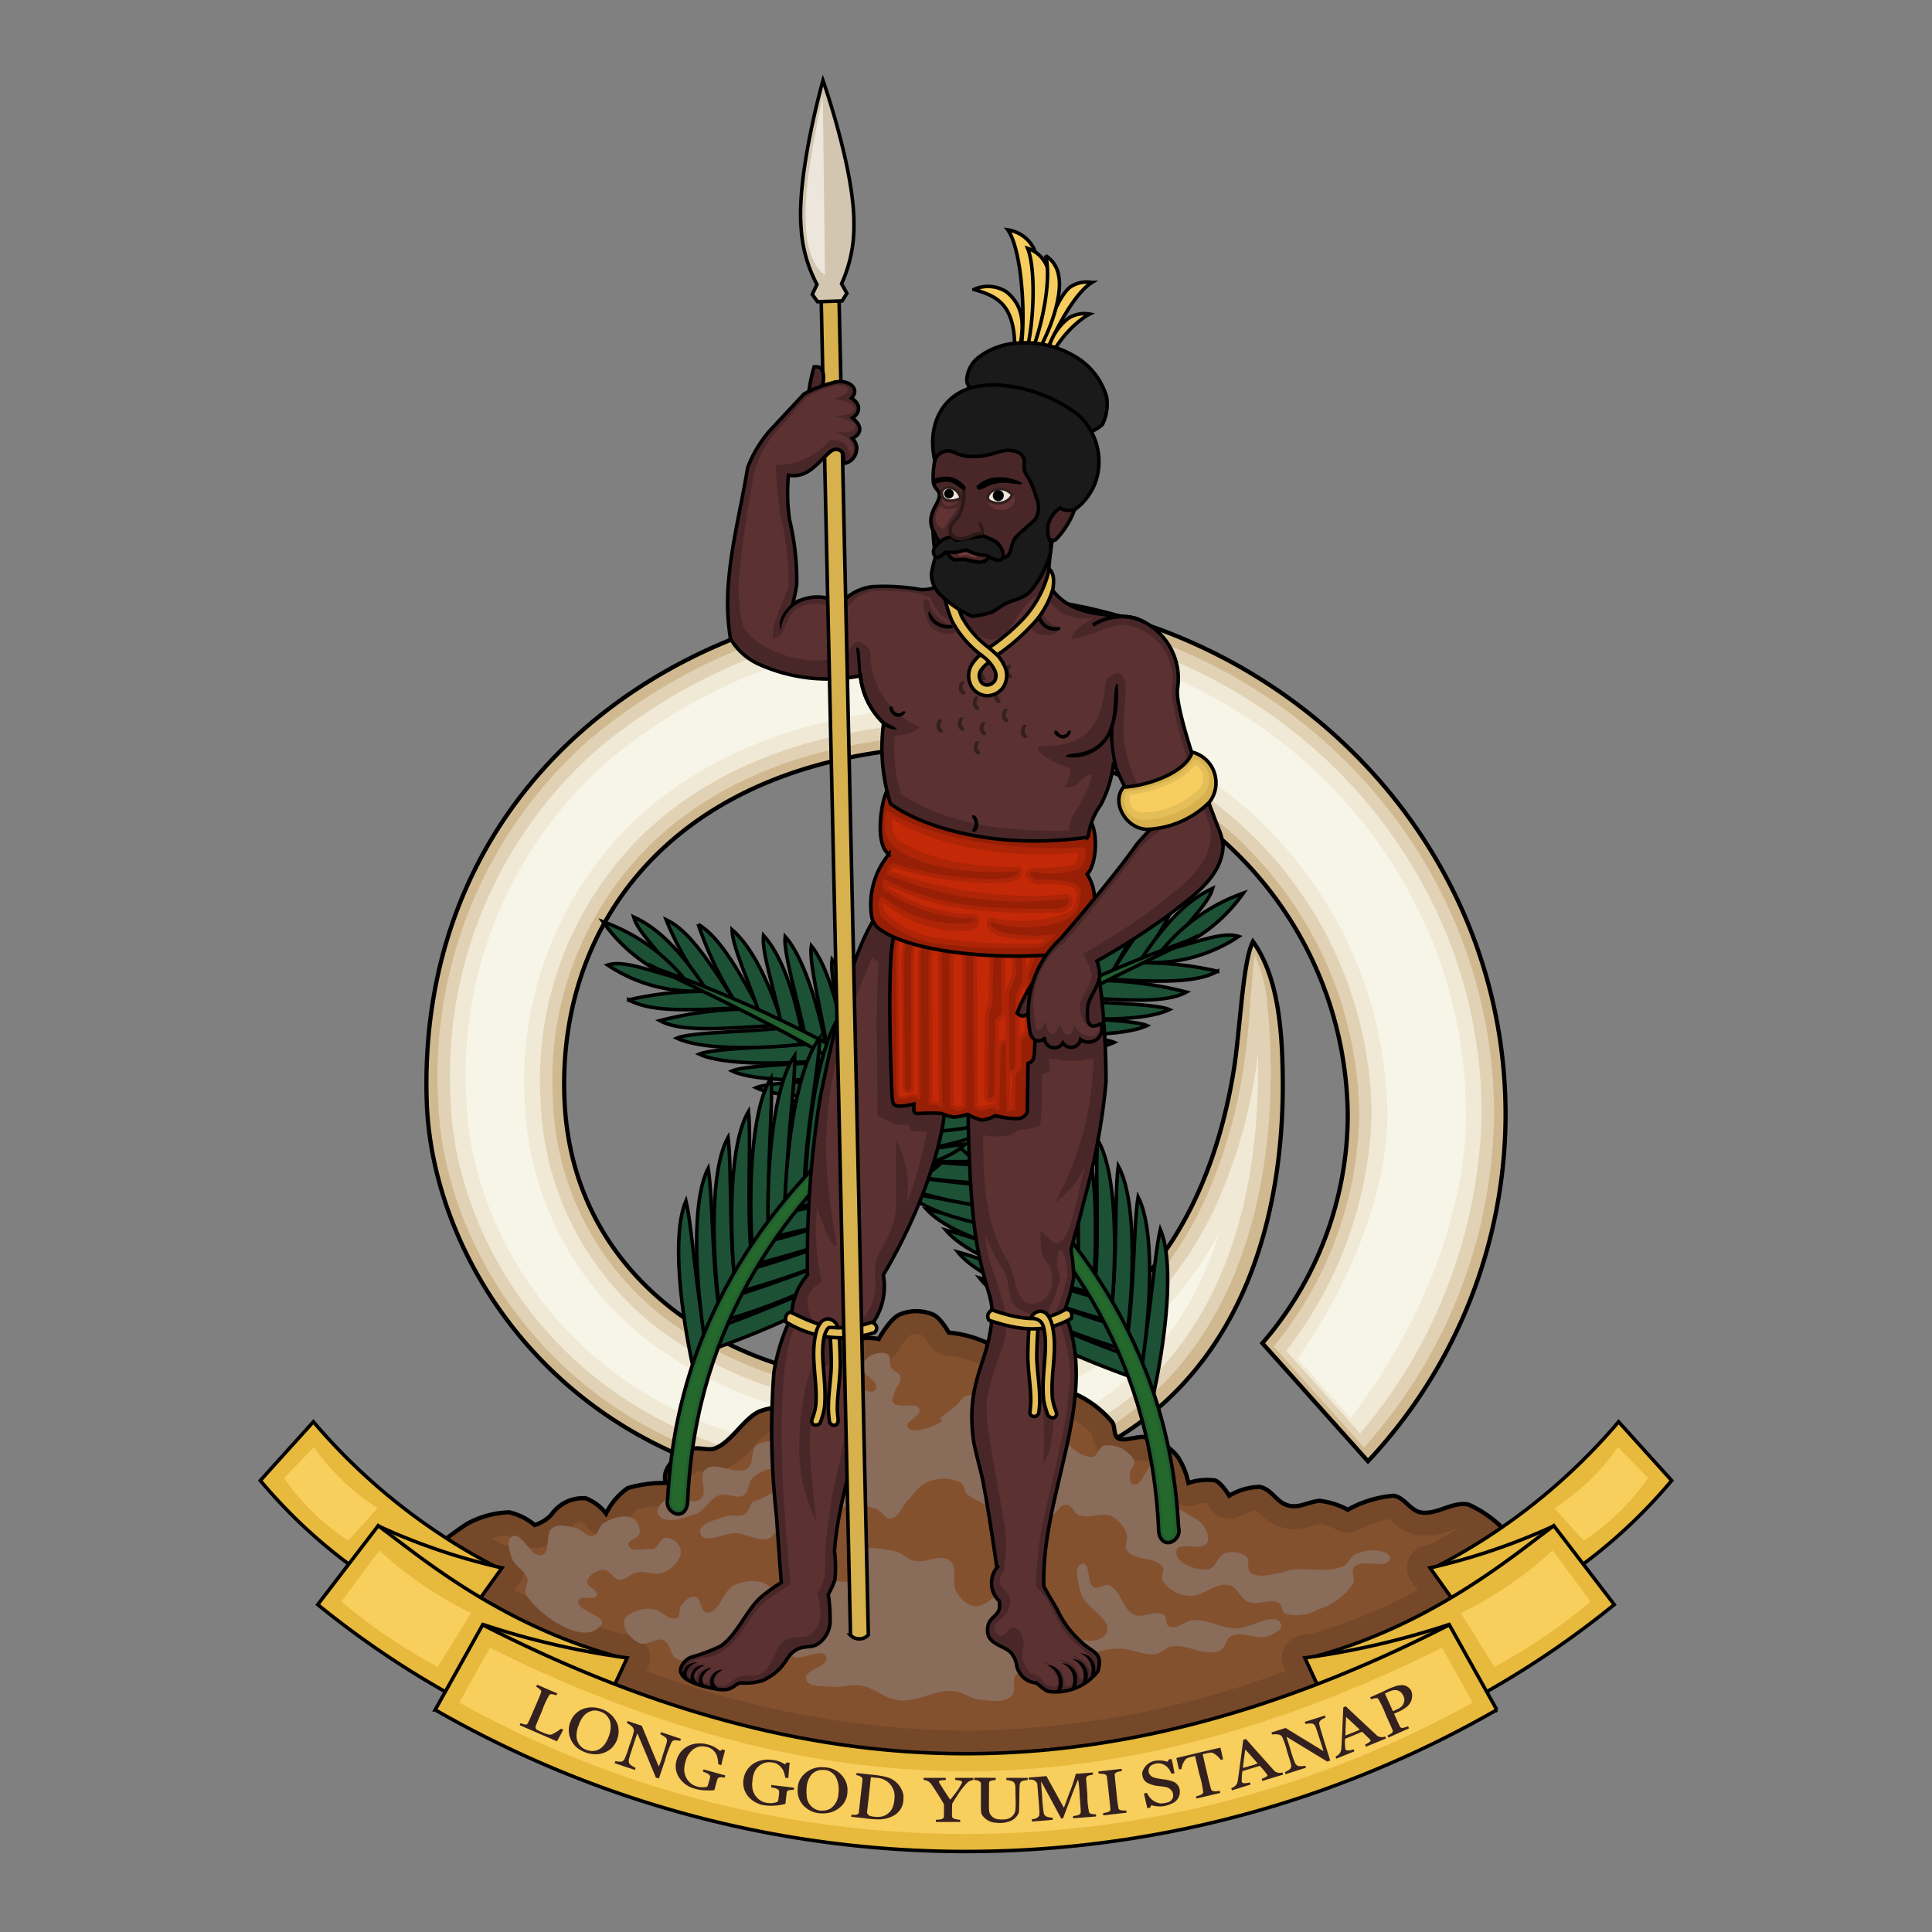 <svg id="Layer_1" data-name="Layer 1" xmlns="http://www.w3.org/2000/svg" viewBox="0 0 1200 1200">
  <rect x="0" y="0" width="1200" height="1200" fill="#808080" stroke="none"/>
  <title>Artboard 1</title>
  <g id="Layer_2" data-name="Layer 2">
    <g id="svg2">
      <g>
        <path id="path4992" d="M784.091,834.299a216.989,216.989,0,0,0,53.018-142.008c-1.518-127.952-106.474-230.448-234.426-228.93q-.218.003-.435.006c-174.415,0-256.402,103.004-251.653,219.343,4.979,121.984,119.539,179.397,212.358,175.761,154.985-6.071,192.418-128.063,203.136-192.391,4.234-25.411,5.595-68.327,12.137-81.239,15.637,21.523,18.127,54.832,18.501,83.51,1.587,121.541-49.171,253.566-233.671,259.961-199.409,6.914-294.55-136.409-298.009-244.273-6.216-193.728,150.666-314.352,335.471-314.352s334.617,144.428,334.617,322.589A314.977,314.977,0,0,1,849.674,907.609Z" style="fill: #d0b990;stroke: #000;stroke-width: 2.619px"/>
        <path id="path4997" d="M600.541,376.914a353.33,353.33,0,0,0-234.697,82.704,278.199,278.199,0,0,0-93.64,224.223C275.531,787.671,366.804,927.918,562.764,921.124,662.585,917.664,720.656,875.555,753.517,818.374s39.896-130.251,33.687-194.256a91.782,91.782,0,0,0-7.758-30.595c-1.579,7.874-1.477,15.989-2.841,26.823.023-.184-.232,5.442-.762,12.643s-1.48,16.92-3.189,28.29a315.781,315.781,0,0,1-23.22,81.656c-26.476,59.031-80.764,118.6-186.178,122.729a236.51,236.51,0,0,1-143.555-42.12,177.274,177.274,0,0,1-76.246-140.545,205.204,205.204,0,0,1,60.858-158.772c43.248-41.776,109.362-68.036,197.96-68.036C734.23,454.509,842.565,560.119,844.246,692.076l.003.209a232.314,232.314,0,0,1-53.174,144.025L847.214,899.043a314.922,314.922,0,0,0,80.761-206.751C927.98,518.186,781.663,376.914,600.541,376.914Z" style="fill: #e1d2b5"/>
        <path id="path4999" d="M600.541,384.667a345.7,345.7,0,0,0-229.569,80.818,269.84,269.84,0,0,0-91.079,218.075c3.195,99.456,90.448,236.474,282.664,229.811,97.74-3.388,152.624-43.704,184.305-98.839,26.918-46.846,35.978-105.55,34.38-160.727-.388,3.158-.446,5.175-.97,8.661a323.228,323.228,0,0,1-23.845,83.682C729.158,806.947,671.661,869.181,563.523,873.417A243.447,243.447,0,0,1,415.265,829.899a185.637,185.637,0,0,1-79.503-146.548,213.315,213.315,0,0,1,63.214-164.709c44.912-43.383,113.195-70.201,203.298-70.201,136.279-1.597,248.054,107.574,249.669,243.852a251.556,251.556,0,0,1-53.044,146.739l45.884,51.343a317.263,317.263,0,0,0,75.503-198.079C920.286,522.571,777.68,384.667,600.541,384.667Z" style="fill: #f0e9d5"/>
        <path id="path5001" d="M600.541,394.516a336.331,336.331,0,0,0-223.191,78.373,259.382,259.382,0,0,0-87.683,210.389c3.011,93.913,85.07,226.74,272.543,220.241,95.102-3.297,146.01-41.416,176.197-93.95a223.3,223.3,0,0,0,19.061-44.215c-31.017,57.985-90.895,113.889-193.525,117.908a252.451,252.451,0,0,1-154.297-45.33,196.271,196.271,0,0,1-83.662-154.162,223.687,223.687,0,0,1,66.269-172.256c47.022-45.42,118.009-72.924,210.021-72.924,141.658-1.485,257.753,112.039,259.442,253.695,0,51.989-27.059,111.447-55.81,151.609l32.993,36.881c38.603-49.684,71.61-121.775,71.61-188.49C910.512,528.133,772.628,394.516,600.541,394.516Z" style="fill: #f7f5e7"/>
        <path id="path3770" d="M256.828,974.165a186.123,186.123,0,0,1,33.323-27.723,58.052,58.052,0,0,1,26.121-7.123,37.305,37.305,0,0,1,15.831,7.915,24.066,24.066,0,0,0,10.29-6.332,23.812,23.812,0,0,1,21.371-10.29,28.832,28.832,0,0,1,12.665,9.495,41.684,41.684,0,0,1,13.456-15.831,79.295,79.295,0,0,1,23.746-3.166s-5.165-10.768,14.242-20.58c4.855-2.454,11.47.695,15.831-.792,10.296-3.512,17.881-18.28,27.704-22.954a34.369,34.369,0,0,1,15.831-2.375,15.516,15.516,0,0,0,3.005-7.625,37.516,37.516,0,0,1,11.243-17.704,27.336,27.336,0,0,1,18.206-2.375s4.532-11.435,9.495-14.242a35.596,35.596,0,0,1,16.623-.792s6.723-12.274,12.665-15.039a26.574,26.574,0,0,1,21.371,0c4.42,2.033,9.495,11.081,9.495,11.081a71.619,71.619,0,0,1,25.329,7.123c9.936,6.324,10.704,19.258,19.788,24.538,8.551,4.97,20.131,1.01,29.287,4.747a64.994,64.994,0,0,1,26.912,18.996c2.258,2.895.738,8.518,3.958,10.29,3.536,1.946,11.844-1.424,15.831-.792a32.477,32.477,0,0,1,21.371,12.665,48.826,48.826,0,0,1,6.333,15.831,36.104,36.104,0,0,1,16.623-1.583c4.009,1.541,8.707,9.495,8.707,9.495a39.081,39.081,0,0,1,19.009-5.532c8.366,1.951,10.501,10.607,18.996,11.873,6.653.991,11.494-2.703,18.206-3.166a47.416,47.416,0,0,1,17.414,5.541,69.304,69.304,0,0,1,28.496-8.707c6.462.837,10.235,9.003,16.623,10.29,9.95,2.006,20.215-7.143,30.079-4.747a73.295,73.295,0,0,1,23.748,17.401l7.123,19.788C860.637,1080.163,472.738,1201.375,256.828,974.16Z" style="fill: #75482a;fill-opacity: 0.997;stroke: #000;stroke-width: 2.629px"/>
        <path id="path3847" d="M569.156,828.671a11.25,11.25,0,0,0-3.951.762,49.907,49.907,0,0,0-3.674,4.02,54.433,54.433,0,0,0-3.189,5.06,14.302,14.302,0,0,1-14.833,7.279,37.799,37.799,0,0,0-4.714-.485,9.047,9.047,0,0,0-2.149.277,10.245,10.245,0,0,0-1.455,1.941c-1.282,2.34-2.149,4.436-2.149,4.436a14.302,14.302,0,0,1-16.15,8.734,27.831,27.831,0,0,0-3.951-.277c-2.256,0-4.053.977-2.841.069.597-.45-1.75,1.796-3.258,4.09a36.159,36.159,0,0,0-2.565,4.991,36.449,36.449,0,0,1-3.258,9.842,31.757,31.757,0,0,1-3.881,5.337,14.302,14.302,0,0,1-11.367,3.881,38.523,38.523,0,0,0-8.179,1.042,65.543,65.543,0,0,0-9.426,8.8,46.724,46.724,0,0,1-19.824,14.764,25.034,25.034,0,0,1-13.794.762,6.603,6.603,0,0,0-1.179-.069c-4.438,2.443-5.657,3.774-5.822,4.159a14.302,14.302,0,0,1-14,17.334s-3.785.015-8.249.347-10.189,1.89-9.147,1.389c.845-.409-2.125,1.879-3.951,4.505a40.948,40.948,0,0,0-2.911,4.852,14.302,14.302,0,0,1-24.052,2.432,33.048,33.048,0,0,0-2.495-2.565,12.836,12.836,0,0,0-2.149-1.525,26.387,26.387,0,0,0-6.654,4.575,27.855,27.855,0,0,1-11.579,9.011,45.941,45.941,0,0,1-6.1,2.432,14.302,14.302,0,0,1-13.586-2.911,37.916,37.916,0,0,0-8.734-4.505c1.425.232-2.706.212-6.654,1.455-.614.193-1.042.474-1.664.695,2.084,1.12,4.149,2.48,6.239,3.535,1.059.263,2.104.535,3.327.831a14.302,14.302,0,0,1,8.249,22.181l-3.951,5.476a318.087,318.087,0,0,0,65.363,26.894l.207.069c2.231.377,4.325.67,6.654,1.042a14.302,14.302,0,0,1,10.744,20.17l-.97,2.084a579.432,579.432,0,0,0,198.521,37.056,579.432,579.432,0,0,0,198.515-37.083l-.97-2.084a14.302,14.302,0,0,1,10.744-20.17c2.33-.369,4.422-.662,6.654-1.042l.207-.069a318.087,318.087,0,0,0,65.363-26.894l-3.951-5.476a14.302,14.302,0,0,1,8.249-22.181c1.247-.302,2.316-.564,3.396-.831,6.093-3.079,12.132-6.349,18.16-9.981a18.928,18.928,0,0,0-4.436,1.179,39.512,39.512,0,0,1-22.527,2.98,28.859,28.859,0,0,1-15.041-8.665,11.801,11.801,0,0,0-1.455-1.179,78.937,78.937,0,0,0-9.981,2.704,95.62,95.62,0,0,0-9.08,4.159,14.303,14.303,0,0,1-13.309.069s-2.294-1.165-5.129-2.287c-2.127-.842-4.907-1.245-5.268-1.455a39.764,39.764,0,0,0-5.545,1.389,34.726,34.726,0,0,1-15.18,1.455,31.902,31.902,0,0,1-17.395-9.563c-2.084-2.019-1.974-1.797-2.084-1.871a18.391,18.391,0,0,0-4.02.97,58.858,58.858,0,0,0-5.406,2.495,14.302,14.302,0,0,1-19.27-5.199s-.849-1.288-1.941-2.704a9.61,9.61,0,0,0-2.219.069,47.147,47.147,0,0,0-4.644,1.109,14.302,14.302,0,0,1-17.92-9.379q-.178-.572-.309-1.158c-.131-.586-.579-2.333-1.455-5.06s-2.95-5.974-1.664-4.505c-5.378-6.137-6.089-6.832-12.823-7.902,3.385.537.029.24-3.466.831a20.032,20.032,0,0,1-25.022-10.605,23.257,23.257,0,0,1-1.664-6.169c-.009-.051.009-.02,0-.069a53.321,53.321,0,0,0-19.757-13.445,41.427,41.427,0,0,0-9.704-.831,40.954,40.954,0,0,1-21.421-4.782,39.323,39.323,0,0,1-14.902-17.329,20.899,20.899,0,0,0-5.337-7.486,47.34,47.34,0,0,0-11.16-3.744c-4.449-.926-7.832-1.248-7.832-1.248a14.302,14.302,0,0,1-11.16-7.209s-.933-1.621-2.219-3.396a11.889,11.889,0,0,0-1.941-1.941,11.136,11.136,0,0,0-3.535-.695Z" style="fill: #84512f"/>
        <path id="path4753" d="M546.972,840.316a13.483,13.483,0,0,0-11.714,7.625c-1.816,5.458,11.676,9.891,8.734,14.833-3.111,5.226-13.308-4.265-18.23-.695a10.305,10.305,0,0,0-2.704,9.495c.89,6.308,11.321,9.894,10.12,16.15a10.074,10.074,0,0,1-10.12,7.486c-5.282-.966-4.084-10.955-8.8-13.516a22.799,22.799,0,0,0-21.557,0c-3.425,2.117-2.334,8.211-5.406,10.812-4.672,3.958-13.136,1.22-17.6,5.406-3.693,3.457-1.209,11.216-5.337,14.14-7.166,5.075-19.764-5.128-26.34.695-4.6,4.072,1.949,14.217-2.704,18.23-5.283,4.559-14.874-3.463-20.932,0-3.205,1.832-7.446,6.36-5.615,9.565,3.804,6.654,15.696,2.499,22.942,0,6.047-2.084,9.063-9.768,15.111-11.852,4.762-1.642,10.795,2.598,15.111,0,3.609-2.173,2.645-8.562,5.961-11.16,4.266-3.341,11.463-7.285,15.735-3.951,2.417,1.887,1.396,6.484,0,9.219-2.214,4.329-7.456,6.308-11.784,8.526-1.233.632-2.85.476-3.951,1.317-2.51,1.918-2.569,6.26-5.268,7.902-3.388,2.062-8.126-.041-11.852,1.317-5.935,2.162-17.565,4.42-15.735,10.466,2.221,7.336,15.305-.653,22.942,0,6.422.55,12.919,5.277,19.061,3.327,4.723-1.499,5.981-8.585,10.537-10.537,8.453-3.622,19.819,4.306,27.587-.624,2.067-1.312,1.261-5.271,3.327-6.585a32.849,32.849,0,0,1,25.577-.695c3.511.982,5.601,6.405,9.219,5.961,5.075-.623,6.923-7.611,10.537-11.232,3.83-3.837,6.745-9.157,11.784-11.16a25.15,25.15,0,0,1,21.074,0c2.36,1.401,1.968,5.31,3.881,7.279a45.372,45.372,0,0,0,7.901,4.575c2.069,1.399,4.795,2.332,5.891,4.575.866,1.77-1.381,4.555,0,5.961,8.441,8.596,24.751,4.43,36.182.624,4.738-1.578,6.79-9.303,11.784-9.219,3.42.058,4.705,5.368,7.901,6.585,6.349,2.415,14.283-2.304,20.379.695a19.987,19.987,0,0,1,9.212,11.164c1.109,3.093-1.76,7.063,0,9.842,4.409,6.947,17.909,3.589,22.32,10.537,1.525,2.404-1.418,6.057,0,8.526a21.747,21.747,0,0,0,15.735,9.219c8.733,1.218,17.077-8.662,25.646-6.585,5.126,1.242,6.955,8.507,11.852,10.466,5.905,2.361,13.586-2.532,19.061.695,2.2,1.297,1.652,5.471,3.951,6.585a26.68,26.68,0,0,0,20.309-2.634,41.023,41.023,0,0,0,21.694-15.803c1.691-3.078-1.571-7.783.695-10.466,4.934-5.845,19.895,1.987,22.32-5.268.542-1.621-1.684-3.281-3.258-3.951a23.919,23.919,0,0,0-18.437,1.317c-3.1,1.415-4.113,5.789-7.209,7.209-10.377,4.773-22.976.373-34.172,2.634-1.358.274-2.583,1.095-3.951,1.317-6.484,1.052-14.474,4.003-19.684,0-2.696-2.071-.1-7.576-2.634-9.842a14.38,14.38,0,0,0-13.17-2.01c-4.585,1.429-5.697,9.343-10.466,9.912-7.498.895-20.682-3.734-19.755-11.232.811-6.539,15.451.313,19.061-5.199,1.697-2.591.188-6.512-1.317-9.219-4.305-7.745-16.632-9.091-20.379-17.121-1.481-3.176,1.15-7.156,0-10.466-1.737-5.008-4.559-12.042-9.842-12.476-6.484-.536-8.143,14.842-14.417,13.1-2.2-.611-2.018-4.298-2.01-6.585.012-2.979,3.806-5.789,2.634-8.526a18.431,18.431,0,0,0-18.368-9.147c-3.53.494-4.343,6.984-7.901,7.209a19.111,19.111,0,0,1-15.804-11.16c-1.307-2.529,1.672-6.291,0-8.595-6.629-9.138-21.338-7.259-32.162-10.466-9.78-2.895-19.673-10.257-29.597-7.902-2.566.609-3.973,3.459-5.891,5.268-3.38,3.188-13.785,9.842-9.842,9.842s-16.917,10.472-21.002,4.575c-2.525-3.645,8.778-7.012,7.209-11.16-2.012-5.318-13.455.272-16.427-4.575-1.168-1.904.721-4.432,1.317-6.585.87-3.138,3.972-6.042,3.258-9.219-.611-2.72-4.542-3.453-5.891-5.891-1.329-2.403.571-6.784-1.871-8.04A8.746,8.746,0,0,0,546.972,840.316ZM386.583,941.93a29.189,29.189,0,0,0-11.579,4.02c-2.997,1.706-3.162,7.239-6.515,8.04-3.945.943-7.125-4.143-11.09-4.991-4.618-.988-10.316-2.67-14.21,0-4.964,3.404-.811,14.914-6.515,16.843-6.947,2.351-12.319-15.09-18.715-11.506-3.896,2.183-1.423,9.213,0,13.447,1.682,5.008,8.076,7.546,9.565,12.615.938,3.192-2.518,7.155-.762,9.981,8.856,14.25,37.284,32.592,46.718,18.715,3.856-5.674-15.979-8.273-14.21-14.902,1.028-3.863,10.229.322,11.506-3.466,1.109-3.29-6.668-4.963-6.1-8.387a10.939,10.939,0,0,1,10.327-7.279c3.786-.083,5.789,5.765,9.565,6.1,3.989.354,7.162-3.794,11.09-4.575,5.507-1.094,11.821,2.512,16.843,0,5.136-2.568,10.994-8.09,10.327-13.794A9.898,9.898,0,0,0,413.681,955.099c-3.433.066-4.488,5.701-7.694,6.931a.742.742,0,0,1-.347,0c-5.147-.384-13.638,2.593-15.319-2.287-1.087-3.158,6.253-3.994,6.862-7.279a9.35,9.35,0,0,0-3.812-9.219A11.835,11.835,0,0,0,386.583,941.93Zm157.066,19.684a14.104,14.104,0,0,0-10.744,3.189c-3.628,3.522,2.371,11.652-1.317,15.111-7.192,6.742-20.14-2.316-29.526.695-5.558,1.781-8.666,9.495-14.486,9.842-5.674.333-9.521-6.88-15.111-7.902a27.238,27.238,0,0,0-16.427,2.01c-7.243,3.52-9.022,17.665-17.051,17.051-4.062-.31-3.28-9.061-7.279-9.842-3.28-.641-6.448,2.648-8.526,5.268-1.722,2.171-.139,6.696-2.634,7.902-4.617,2.23-9.369-4.378-14.417-5.268a17.076,17.076,0,0,0-7.901,0c-4.061,1.261-9.799,3.021-10.537,7.209-.98,5.566,4.654,11.553,9.842,13.794,4.465,1.927,10.017-3.856,14.486-1.941s4.196,9.57,8.526,11.784c4.68,2.393,10.768-1.523,15.804,0,6.047,1.831,9.428,10.884,15.735,10.537,10.863-.608,14.126-19.974,24.953-21.002,6.253-.593,10.355,7.564,16.427,9.147,6.357,1.659,17.089-6.005,19.755,0,2.516,5.674-14.166,7.825-12.476,13.794,1.491,5.268,10.305,3.967,15.735,4.644,6.089.76,12.318-1.717,18.368-.695,8.337,1.411,15.284,8.39,23.706,9.219,11.287,1.11,22.167-6.725,33.478-5.891,5.525.408,10.298,4.645,15.804,5.268,6.778.767,15.236,2.471,20.379-2.01,3.564-3.106-.453-10.863,3.258-13.794,9.28-7.331,25.109,5.667,35.488,0,3.199-1.746,2.992-7.01,5.891-9.219a40.1,40.1,0,0,1,21.002-6.515c8.148-.688,16.263,4.598,24.33,3.258,3.382-.562,5.852-3.937,9.219-4.575,9.934-1.894,20.943,6.586,30.221,2.565,3.578-1.55,3.705-7.445,7.209-9.147,6.894-3.351,15.863,2.779,23.012,0,3.323-1.292,9.343-3.948,7.901-7.209-3.913-8.85-19.244,3.126-28.904,2.565-8.491-.497-16.519-5.358-25.022-5.199-5.417.102-10.855,6.236-15.735,3.881-2.383-1.15-1.102-5.776-3.327-7.209-5.156-3.32-12.797,2.562-18.368,0-7.338-3.375-8.176-15.522-15.735-18.368-2.895-1.092-6.475,2.755-9.219,1.317-4.772-2.5-1.944-15.632-7.209-14.486-5.997,1.303-2.329,12.524-.695,18.437,2.575,9.309,19.425,15.305,15.804,24.26-2.191,5.418-11.588,5.833-17.121,3.951-12.079-4.109-12.645-24.4-24.33-29.526a37.927,37.927,0,0,0-23.636,1.317c-6.086,1.515-10.831,8.634-17.051,7.832a17.423,17.423,0,0,1-11.16-9.147c-3.351-5.558,1.078-14.966-3.951-19.061-5.774-4.702-15.142,1.71-22.388,0-4.284-1.013-7.466-5.072-11.784-5.961a76.052,76.052,0,0,0-12.269-1.877Z" style="fill: #896c5a"/>
        <g id="g3258">
          <path id="path5131" d="M714.972,872.967c9.391-40.918,14.616-88.735,5.727-109.327-4.128,17.804-6.205,58.111-13.015,87.983Z" style="fill: #1c5136;stroke: #000;stroke-width: 2.191px"/>
          <path id="path5135" d="M708.629,852.889c6.578-41.463,8.533-89.526-1.737-109.464-2.904,18.043-2.228,58.398-6.987,88.665Z" style="fill: #1c5136;stroke: #000;stroke-width: 2.191px"/>
          <path id="path5137" d="M699.597,833.598c5.326-41.641,5.837-89.737-5.031-109.362-2.361,18.122-.471,58.439-4.318,88.835Z" style="fill: #1c5136;stroke: #000;stroke-width: 2.191px"/>
          <path id="path5139" d="M690.098,817.262c4.104-41.78,3.199-89.875-8.24-109.166-1.827,18.179,1.245,58.428-1.707,88.926Z" style="fill: #1c5136;stroke: #000;stroke-width: 2.191px"/>
          <path id="path5141" d="M679.364,796.194c2.837-41.886.477-89.93-11.541-108.867-1.274,18.231,3.01,58.358.985,88.934Z" style="fill: #1c5136;stroke: #000;stroke-width: 2.191px"/>
          <path id="path3109" d="M669.709,781.571c.893-41.973-3.693-89.853-16.575-108.216-.43,18.27,5.715,58.161,5.107,88.793Z" style="fill: #1c5136;stroke: #000;stroke-width: 2.191px"/>
          <path id="path3111" d="M659.48,769.646c-1.174-41.964-8.105-89.564-21.884-107.268.47,18.269,8.568,57.809,9.47,88.434Z" style="fill: #1c5136;stroke: #000;stroke-width: 2.191px"/>
          <path id="path3113" d="M646.551,753.041c-1.699-41.947-9.23-89.457-23.22-106.989.695,18.262,9.293,57.698,10.576,88.309Z" style="fill: #1c5136;stroke: #000;stroke-width: 2.191px"/>
          <path id="path3115" d="M457.265,623.052C440.419,597.622,428.398,578.026,413.791,571.307a186.957,186.957,0,0,0,24.487,43.171Z" style="fill: #1c5136;stroke: #000;stroke-width: 2.191px"/>
          <path id="path3117" d="M474.498,632.077c-14.44-26.863-26.879-49.861-40.809-57.895a224.439,224.439,0,0,0,22.688,47.611Z" style="fill: #1c5136;stroke: #000;stroke-width: 2.191px"/>
          <path id="path3119" d="M486.748,638.378c-9.11-29.111-19.888-50.427-32.052-60.943.012,10.298,10.237,31.61,17.137,52.383Z" style="fill: #1c5136;stroke: #000;stroke-width: 2.191px"/>
          <path id="path3121" d="M498.87,645.241c-5.629-29.979-13.83-52.413-24.674-64.285-1.198,10.228,6.455,32.588,10.871,54.034Z" style="fill: #1c5136;stroke: #000;stroke-width: 2.191px"/>
          <path id="path3123" d="M513.74,653.265c-5.629-29.979-15.246-59.729-26.09-71.601-1.198,10.228,8.344,41.556,12.76,63.001Z" style="fill: #1c5136;stroke: #000;stroke-width: 2.191px"/>
          <path id="path3125" d="M526.74,660.187c-4.27-30.202-12.535-60.356-22.834-72.705-1.658,10.164,6.46,41.89,9.905,63.513Z" style="fill: #1c5136;stroke: #000;stroke-width: 2.191px"/>
          <path id="path3127" d="M539.642,668.64c-4.27-30.202-12.535-60.356-22.834-72.705-1.658,10.164,6.46,41.89,9.905,63.513Z" style="fill: #1c5136;stroke: #000;stroke-width: 2.191px"/>
          <path id="path3129" d="M552.545,674.429c-4.27-30.202-12.535-60.356-22.834-72.705-1.658,10.164,6.46,41.89,9.905,63.513Z" style="fill: #1c5136;stroke: #000;stroke-width: 2.191px"/>
          <path id="path3131" d="M566.338,684.661c-4.27-30.202-12.091-66.585-22.388-78.934-1.658,10.164,7.795,52.123,9.46,69.741Z" style="fill: #1c5136;stroke: #000;stroke-width: 2.191px"/>
          <path id="path3133" d="M580.129,694.004c-4.27-30.202-12.091-66.585-22.388-78.934-1.658,10.164,7.795,52.123,9.46,69.741Z" style="fill: #1c5136;stroke: #000;stroke-width: 2.191px"/>
          <path id="path3135" d="M593.478,703.347c-4.27-30.202-11.496-69.559-21.794-81.908-1.658,10.164,7.2,55.097,8.865,72.716Z" style="fill: #1c5136;stroke: #000;stroke-width: 2.191px"/>
          <path id="path3137" d="M607.269,712.246c-4.27-30.202-12.686-75.198-22.983-87.547-1.658,10.164,8.39,60.736,10.055,78.356Z" style="fill: #1c5136;stroke: #000;stroke-width: 2.191px"/>
          <path id="path3139" d="M632.756,743.252c-1.699-41.947-9.23-87.671-23.22-105.202.695,18.262,9.293,55.912,10.576,86.524Z" style="fill: #1c5136;stroke: #000;stroke-width: 2.191px"/>
          <path id="path3141" d="M621.633,730.355c-1.699-41.947-9.674-78.778-23.665-96.308.695,18.262,7.958,52.359,9.241,82.97Z" style="fill: #1c5136;stroke: #000;stroke-width: 2.191px"/>
          <path id="path3167" d="M438.825,614.722c-16.849-25.43-30.654-38.483-45.262-45.198,2.875,9.888,13.862,18.588,26.273,36.627Z" style="fill: #1c5136;stroke: #000;stroke-width: 2.191px"/>
          <path id="path3169" d="M425.733,608.776a114.687,114.687,0,0,0-51.209-36.277A101.393,101.393,0,0,0,406.751,601.984Z" style="fill: #1c5136;stroke: #000;stroke-width: 2.191px"/>
          <path id="path5133" d="M710.351,858.124c-39.497-14.227-81.553-31.219-94.068-49.831,17.209,6.154,51.244,21.734,80.054,32.158Z" style="fill: #1c5136;stroke: #000;stroke-width: 2.191px"/>
          <path id="path3171" d="M437.717,615.412a96.482,96.482,0,0,1-60.28-16.024c9.799-3.166,25.232,3.349,44.6,8.33Z" style="fill: #1c5136;stroke: #000;stroke-width: 2.191px"/>
          <path id="path3198" d="M703.921,840.025c-40.368-11.527-81.789-28.542-95.526-46.267,17.585,4.979,53.888,20.629,83.336,29.084Z" style="fill: #1c5136;stroke: #000;stroke-width: 2.191px"/>
          <path id="path3202" d="M693.954,821.928c-40.486-11.107-85.077-26.664-99-44.244,17.636,4.795,54.121,19.568,83.656,27.716Z" style="fill: #1c5136;stroke: #000;stroke-width: 2.191px"/>
          <path id="path3215" d="M683.096,804.301c-40.75-10.096-81.305-23.05-95.665-40.278,17.749,4.355,50.182,16.728,79.911,24.139Z" style="fill: #1c5136;stroke: #000;stroke-width: 2.191px"/>
          <path id="path3217" d="M673.027,787.231c-41.162-8.253-82.259-19.372-97.379-35.938,17.927,3.552,50.387,12.968,80.418,19.031Z" style="fill: #1c5136;stroke: #000;stroke-width: 2.191px"/>
          <path id="path3219" d="M661.372,768.443c-41.684-4.988-81.542-11.842-97.92-27.166,18.151,2.131,49.877,9.411,80.293,13.095Z" style="fill: #1c5136;stroke: #000;stroke-width: 2.191px"/>
          <path id="path3221" d="M646.975,754.04c-41.684-4.988-83.529-10.353-99.907-25.676,18.151,2.131,51.366,7.921,81.783,8.624Z" style="fill: #1c5136;stroke: #000;stroke-width: 2.191px"/>
          <path id="path3223" d="M632.611,735.218c-41.981.291-84.791-4.699-102.966-17.844,18.275-.168,53.072,6.267,83.71,6.099Z" style="fill: #1c5136;stroke: #000;stroke-width: 2.191px"/>
          <path id="path3238" d="M600.534,710.017c-30.495.707-76.261-.264-90.122-8.412,9.758-3.292,61.292-1.621,78.946-2.846Z" style="fill: #1c5136;stroke: #000;stroke-width: 2.191px"/>
          <path id="path3240" d="M618.581,720.798c-41.916,2.325-84.92-.579-103.709-12.831,18.245-1.054,53.313,3.687,83.907,2.033Z" style="fill: #1c5136;stroke: #000;stroke-width: 2.191px"/>
          <path id="path3242" d="M584.449,697.765c-30.328,3.269-69.556,3.666-84.054-3.287,9.446-4.101,54.482-4.284,71.971-6.991Z" style="fill: #1c5136;stroke: #000;stroke-width: 2.191px"/>
          <path id="path3244" d="M570.048,688.826c-30.328,3.269-69.556,3.666-84.054-3.287,9.446-4.101,54.482-4.284,71.971-6.991Z" style="fill: #1c5136;stroke: #000;stroke-width: 2.191px"/>
          <path id="path3246" d="M553.658,678.893c-30.328,3.269-69.556,3.666-84.054-3.287,9.446-4.101,54.482-4.284,71.971-6.991Z" style="fill: #1c5136;stroke: #000;stroke-width: 2.191px"/>
          <path id="path3248" d="M538.758,668.464c-30.328,3.269-69.556,3.666-84.054-3.287,9.446-4.101,54.482-4.284,71.971-6.991Z" style="fill: #1c5136;stroke: #000;stroke-width: 2.191px"/>
          <path id="path3250" d="M518.395,658.034c-30.328,3.269-69.556,3.666-84.054-3.287,9.446-4.101,54.482-4.284,71.971-6.991Z" style="fill: #1c5136;stroke: #000;stroke-width: 2.191px"/>
          <path id="path3252" d="M498.529,648.598c-30.328,3.269-63.596,3.169-78.094-3.784,9.446-4.101,48.523-3.786,66.012-6.495Z" style="fill: #1c5136;stroke: #000;stroke-width: 2.191px"/>
          <path id="path3254" d="M483.028,636.88c-30.463,1.563-59.053,4.818-73.142-2.936a228,228,0,0,1,54.963-7.238Z" style="fill: #1c5136;stroke: #000;stroke-width: 2.191px"/>
          <path id="path3256" d="M459.19,625.954c-30.463,1.563-54.587,2.832-68.672-4.923a205.194,205.194,0,0,1,50.492-5.252Z" style="fill: #1c5136;stroke: #000;stroke-width: 2.191px"/>
          <path id="path5125" d="M406.223,601.061l-.327-.503c87.207,44.608,302.852,128.211,313.673,347.797-.321,15.986,15.063,9.738,12.449.16C720.846,721.787,484.483,629.161,406.223,601.061Z" style="fill: #215f2f;stroke: #000;stroke-width: 2.191px"/>
          <path id="path3306" d="M476.597,632.998A657.029,657.029,0,0,1,595.333,708.62c65.528,54.074,121.449,130.147,126.845,239.618v.207a9.292,9.292,0,0,0,1.525,6.307,2.096,2.096,0,0,0,2.356.695,4.965,4.965,0,0,0,3.429-6.127q-.016-.056-.033-.111a2.642,2.642,0,0,1-.069-.555C723.898,837.298,663.885,758.703,594.985,704.114a584.875,584.875,0,0,0-118.389-71.117Z" style="fill: #24682c"/>
        </g>
        <g id="use4076">
          <g id="g3258-2">
            <path id="path5131-2" d="M431.795,855.223c-9.391-40.918-14.616-88.735-5.727-109.327,4.128,17.804,6.205,58.111,13.015,87.983Z" style="fill: #1c5136;stroke: #000;stroke-width: 2.191px"/>
            <path id="path5135-2" d="M438.138,835.145c-6.578-41.463-8.533-89.526,1.737-109.464,2.904,18.043,2.228,58.398,6.987,88.665Z" style="fill: #1c5136;stroke: #000;stroke-width: 2.191px"/>
            <path id="path5137-2" d="M447.17,815.853c-5.326-41.641-5.837-89.737,5.031-109.362,2.361,18.122.471,58.439,4.318,88.835Z" style="fill: #1c5136;stroke: #000;stroke-width: 2.191px"/>
            <path id="path5139-2" d="M456.669,799.517c-4.104-41.78-3.199-89.875,8.24-109.166,1.827,18.179-1.245,58.428,1.707,88.926Z" style="fill: #1c5136;stroke: #000;stroke-width: 2.191px"/>
            <path id="path5141-2" d="M467.404,778.451c-2.837-41.886-.477-89.93,11.541-108.867,1.274,18.231-3.011,58.358-.985,88.934Z" style="fill: #1c5136;stroke: #000;stroke-width: 2.191px"/>
            <path id="path3109-2" d="M477.055,763.827c-.893-41.973,3.693-89.853,16.575-108.216.43,18.27-5.715,58.161-5.107,88.793Z" style="fill: #1c5136;stroke: #000;stroke-width: 2.191px"/>
            <path id="path3111-2" d="M487.288,751.901c1.174-41.964,8.105-89.564,21.884-107.268-.47,18.269-8.568,57.809-9.47,88.434Z" style="fill: #1c5136;stroke: #000;stroke-width: 2.191px"/>
            <path id="path3113-2" d="M500.22,735.296c1.699-41.947,9.23-89.457,23.22-106.989-.695,18.262-9.293,57.698-10.576,88.309Z" style="fill: #1c5136;stroke: #000;stroke-width: 2.191px"/>
            <path id="path3115-2" d="M689.502,605.303c16.846-25.43,28.867-45.026,43.474-51.745a186.959,186.959,0,0,1-24.487,43.177Z" style="fill: #1c5136;stroke: #000;stroke-width: 2.191px"/>
            <path id="path3117-2" d="M672.269,614.334c14.44-26.863,26.879-49.861,40.809-57.895a224.437,224.437,0,0,1-22.689,47.613Z" style="fill: #1c5136;stroke: #000;stroke-width: 2.191px"/>
            <path id="path3119-2" d="M660.021,620.634c9.11-29.111,19.888-50.427,32.052-60.943-.012,10.298-10.237,31.61-17.137,52.383Z" style="fill: #1c5136;stroke: #000;stroke-width: 2.191px"/>
            <path id="path3121-2" d="M647.897,627.497c5.629-29.979,13.83-52.413,24.674-64.285,1.198,10.228-6.455,32.588-10.871,54.034Z" style="fill: #1c5136;stroke: #000;stroke-width: 2.191px"/>
            <path id="path3123-2" d="M633.03,635.524c5.629-29.979,15.246-59.729,26.09-71.601,1.198,10.228-8.344,41.556-12.76,63.001Z" style="fill: #1c5136;stroke: #000;stroke-width: 2.191px"/>
            <path id="path3125-2" d="M620.027,642.447c4.27-30.202,12.535-60.356,22.834-72.705,1.658,10.164-6.46,41.89-9.905,63.513Z" style="fill: #1c5136;stroke: #000;stroke-width: 2.191px"/>
            <path id="path3127-2" d="M607.125,650.899c4.27-30.202,12.535-60.356,22.834-72.705,1.658,10.164-6.46,41.89-9.905,63.513Z" style="fill: #1c5136;stroke: #000;stroke-width: 2.191px"/>
            <path id="path3129-2" d="M594.222,656.683c4.27-30.202,12.535-60.356,22.834-72.705,1.658,10.164-6.46,41.89-9.905,63.513Z" style="fill: #1c5136;stroke: #000;stroke-width: 2.191px"/>
            <path id="path3131-2" d="M580.435,666.917c4.27-30.202,12.091-66.585,22.388-78.934,1.658,10.164-7.795,52.123-9.46,69.741Z" style="fill: #1c5136;stroke: #000;stroke-width: 2.191px"/>
            <path id="path3133-2" d="M566.638,676.26c4.27-30.202,12.091-66.585,22.388-78.934,1.658,10.164-7.795,52.123-9.46,69.741Z" style="fill: #1c5136;stroke: #000;stroke-width: 2.191px"/>
            <path id="path3135-2" d="M553.291,685.603c4.27-30.202,11.496-69.559,21.794-81.908,1.658,10.164-7.2,55.097-8.865,72.716Z" style="fill: #1c5136;stroke: #000;stroke-width: 2.191px"/>
            <path id="path3137-2" d="M539.498,694.501c4.27-30.202,12.686-75.198,22.983-87.547,1.658,10.164-8.39,60.736-10.055,78.356Z" style="fill: #1c5136;stroke: #000;stroke-width: 2.191px"/>
            <path id="path3139-2" d="M514.011,725.508c1.699-41.947,9.23-87.671,23.22-105.202-.695,18.262-9.293,55.912-10.576,86.524Z" style="fill: #1c5136;stroke: #000;stroke-width: 2.191px"/>
            <path id="path3141-2" d="M525.134,712.605c1.699-41.947,9.674-78.778,23.665-96.308-.695,18.262-7.958,52.359-9.241,82.97Z" style="fill: #1c5136;stroke: #000;stroke-width: 2.191px"/>
            <path id="path3167-2" d="M707.946,596.979C724.792,571.549,738.598,558.497,753.206,551.778c-2.875,9.888-13.862,18.588-26.273,36.627Z" style="fill: #1c5136;stroke: #000;stroke-width: 2.191px"/>
            <path id="path3169-2" d="M721.035,591.028a114.687,114.687,0,0,1,51.209-36.277,101.393,101.393,0,0,1-32.222,29.487Z" style="fill: #1c5136;stroke: #000;stroke-width: 2.191px"/>
            <path id="path5133-2" d="M436.413,840.38c39.497-14.227,81.553-31.219,94.068-49.831-17.204,6.154-51.246,21.735-80.054,32.158Z" style="fill: #1c5136;stroke: #000;stroke-width: 2.191px"/>
            <path id="path3171-2" d="M709.052,597.669a96.481,96.481,0,0,0,60.28-16.024c-9.799-3.166-25.232,3.349-44.6,8.33Z" style="fill: #1c5136;stroke: #000;stroke-width: 2.191px"/>
            <path id="path3198-2" d="M442.846,822.282c40.368-11.527,81.789-28.542,95.526-46.267-17.585,4.979-53.888,20.629-83.336,29.084Z" style="fill: #1c5136;stroke: #000;stroke-width: 2.191px"/>
            <path id="path3202-2" d="M452.814,804.184c40.486-11.107,85.077-26.664,99-44.244-17.636,4.795-54.121,19.568-83.656,27.716Z" style="fill: #1c5136;stroke: #000;stroke-width: 2.191px"/>
            <path id="path3215-2" d="M463.672,786.557c40.75-10.096,81.305-23.05,95.665-40.278-17.749,4.355-50.182,16.728-79.911,24.139Z" style="fill: #1c5136;stroke: #000;stroke-width: 2.191px"/>
            <path id="path3217-2" d="M473.741,769.492c41.162-8.253,82.259-19.372,97.379-35.938-17.927,3.552-50.387,12.968-80.418,19.031Z" style="fill: #1c5136;stroke: #000;stroke-width: 2.191px"/>
            <path id="path3219-2" d="M485.391,750.698c41.684-4.988,81.542-11.842,97.92-27.166-18.151,2.131-49.877,9.411-80.293,13.095Z" style="fill: #1c5136;stroke: #000;stroke-width: 2.191px"/>
            <path id="path3221-2" d="M499.792,736.295c41.684-4.988,83.529-10.353,99.907-25.676-18.151,2.131-51.366,7.921-81.783,8.624Z" style="fill: #1c5136;stroke: #000;stroke-width: 2.191px"/>
            <path id="path3223-2" d="M514.156,717.48c41.981.291,84.791-4.699,102.966-17.844-18.275-.168-53.072,6.267-83.71,6.099Z" style="fill: #1c5136;stroke: #000;stroke-width: 2.191px"/>
            <path id="path3238-2" d="M546.234,692.273c30.495.707,76.261-.264,90.122-8.412-9.758-3.292-61.292-1.621-78.946-2.846Z" style="fill: #1c5136;stroke: #000;stroke-width: 2.191px"/>
            <path id="path3240-2" d="M528.187,703.053c41.916,2.325,84.92-.579,103.709-12.831-18.245-1.054-53.313,3.687-83.907,2.033Z" style="fill: #1c5136;stroke: #000;stroke-width: 2.191px"/>
            <path id="path3242-2" d="M562.317,680.022c30.328,3.269,69.556,3.666,84.054-3.287-9.446-4.101-54.482-4.284-71.971-6.991Z" style="fill: #1c5136;stroke: #000;stroke-width: 2.191px"/>
            <path id="path3244-2" d="M576.721,671.082c30.328,3.269,69.556,3.666,84.054-3.287-9.446-4.101-54.482-4.284-71.971-6.991Z" style="fill: #1c5136;stroke: #000;stroke-width: 2.191px"/>
            <path id="path3246-2" d="M593.109,661.149c30.328,3.269,69.556,3.666,84.054-3.287-9.446-4.101-54.482-4.284-71.971-6.991Z" style="fill: #1c5136;stroke: #000;stroke-width: 2.191px"/>
            <path id="path3248-2" d="M608.009,650.719c30.328,3.269,69.556,3.666,84.054-3.287-9.446-4.101-54.482-4.284-71.971-6.991Z" style="fill: #1c5136;stroke: #000;stroke-width: 2.191px"/>
            <path id="path3250-2" d="M628.372,640.29c30.328,3.269,69.556,3.666,84.054-3.287-9.446-4.101-54.482-4.284-71.971-6.991Z" style="fill: #1c5136;stroke: #000;stroke-width: 2.191px"/>
            <path id="path3252-2" d="M648.238,630.853c30.328,3.269,63.596,3.169,78.094-3.784-9.446-4.101-48.523-3.786-66.012-6.495Z" style="fill: #1c5136;stroke: #000;stroke-width: 2.191px"/>
            <path id="path3254-2" d="M663.739,619.136c30.463,1.563,59.053,4.818,73.142-2.936a228.001,228.001,0,0,0-54.963-7.239Z" style="fill: #1c5136;stroke: #000;stroke-width: 2.191px"/>
            <path id="path3256-2" d="M687.578,608.209c30.463,1.563,54.587,2.832,68.672-4.923a205.194,205.194,0,0,0-50.492-5.252Z" style="fill: #1c5136;stroke: #000;stroke-width: 2.191px"/>
            <path id="path5125-2" d="M740.544,583.317l.327-.503c-87.207,44.604-302.856,128.212-313.673,347.798.321,15.986-15.063,9.738-12.449.16C425.922,704.041,662.285,611.418,740.544,583.317Z" style="fill: #215f2f;stroke: #000;stroke-width: 2.191px"/>
            <path id="path3306-2" d="M670.172,615.254a657.028,657.028,0,0,0-118.736,75.617c-65.528,54.074-121.449,130.147-126.845,239.618q0,.104,0,.207a9.292,9.292,0,0,1-1.525,6.307,2.096,2.096,0,0,1-2.356.695,4.965,4.965,0,0,1-3.429-6.127q.016-.056.033-.111a2.643,2.643,0,0,0,.069-.555C422.87,819.549,482.884,740.955,551.783,686.365A584.876,584.876,0,0,1,670.172,615.254Z" style="fill: #24682c"/>
          </g>
        </g>
        <g id="g5052">
          <g id="use5050">
            <g id="g5042">
              <path id="path5036" d="M1038.302,919.591a323.414,323.414,0,0,1-96.33,78.078l-52.221-23.322a373.608,373.608,0,0,0,115.596-91.265Z" style="fill: #e7b93c;stroke: #000;stroke-width: 2.191px"/>
              <path id="path5034" d="M964.992,947.848a388.472,388.472,0,0,1-76.761,25.991l30.425,42.587,57.29-46.136Z" style="fill: #e7b93c;stroke: #000;stroke-width: 2.191px"/>
              <path id="path5032" d="M1002.647,996.649a571.483,571.483,0,0,1-157.811,90.995l-33.726-57.269c76.854-19.458,129.07-64.445,153.993-82.723Z" style="fill: #e7b93c;stroke: #000;stroke-width: 2.191px"/>
              <path id="path5030" d="M899.17,1009.3a497.553,497.553,0,0,1-88.695,20.438l20.363,43.907,68.084-35.634Z" style="fill: #e7b93c;stroke: #000;stroke-width: 2.191px"/>
              <path id="path5038" d="M928.212,1035.372l-20.842-33.452a241.149,241.149,0,0,0,57.032-38.935l23.581,31.806A357.467,357.467,0,0,1,928.212,1035.372Z" style="fill: #f8ce5c"/>
              <path id="path5040" d="M983.599,956.955,965.502,936.665a141.074,141.074,0,0,0,39.484-37.839l18.642,19.193A145.213,145.213,0,0,1,983.599,956.955Z" style="fill: #f8ce5c"/>
            </g>
          </g>
          <g id="g5042-2">
            <path id="path5036-2" d="M161.698,919.591a323.413,323.413,0,0,0,96.33,78.078l52.221-23.322a373.609,373.609,0,0,1-115.596-91.265Z" style="fill: #e7b93c;stroke: #000;stroke-width: 2.191px"/>
            <path id="path5034-2" d="M235.008,947.848a388.472,388.472,0,0,0,76.761,25.991l-30.418,42.587-57.293-46.136Z" style="fill: #e7b93c;stroke: #000;stroke-width: 2.191px"/>
            <path id="path5032-2" d="M197.354,996.649a571.483,571.483,0,0,0,157.811,90.995l33.726-57.269c-76.855-19.462-129.076-64.445-153.993-82.723Z" style="fill: #e7b93c;stroke: #000;stroke-width: 2.191px"/>
            <path id="path5030-2" d="M300.831,1009.3a497.552,497.552,0,0,0,88.695,20.438l-20.363,43.907-68.084-35.634Z" style="fill: #e7b93c;stroke: #000;stroke-width: 2.191px"/>
            <path id="path5038-2" d="M271.789,1035.372l20.842-33.452a241.149,241.149,0,0,1-57.032-38.935l-23.584,31.806A357.466,357.466,0,0,0,271.789,1035.372Z" style="fill: #f8ce5c"/>
            <path id="path5040-2" d="M216.402,956.955l18.097-20.29a141.074,141.074,0,0,1-39.484-37.839l-18.642,19.193A145.213,145.213,0,0,0,216.402,956.955Z" style="fill: #f8ce5c"/>
          </g>
        </g>
        <path id="path4439" d="M270.3,1062.006l29.496-52.807C412.952,1067.036,511.369,1089.243,600,1089.243s187.05-22.207,300.205-80.044l29.496,52.807a661.666,661.666,0,0,1-659.4,0Z" style="fill: #e7b93c;stroke: #000;stroke-width: 2.191px"/>
        <path id="path5026" d="M304.306,1023.444l-19.061,34.033a647.494,647.494,0,0,0,629.51,0l-19.061-34.033C785.249,1078.348,687.912,1100.106,600,1100.106S414.751,1078.348,304.306,1023.444Z" style="fill: #f8ce5c"/>
        <path id="path4823" d="M333.611,1046.386l-.277.624-.277.624.97.624a11.522,11.522,0,0,1,1.525,1.248c1.051,1.101,1.335.159-3.466,11.299-4.679,10.866-4.372,10.264-5.545,10.327a5.694,5.694,0,0,1-1.941-.416l-1.317-.416-.277.624-.208.624,11.579,4.991,11.645,5.06.069-.277c.057-.129.962-1.713,1.941-3.535s1.746-3.337,1.737-3.396a2.017,2.017,0,0,0-.695-.416c-.621-.266-.67-.284-.901-.069a27.335,27.335,0,0,1-5.06,3.189,3.482,3.482,0,0,1-2.704.139,19.517,19.517,0,0,1-3.812-1.389,22.608,22.608,0,0,1-3.189-1.525,2.093,2.093,0,0,1-.831-1.737c.025-.289,1.453-3.776,4.159-10.05a47.963,47.963,0,0,1,4.575-9.912c.542-.431,1.233-.47,2.98,0l1.317.347.277-.555.277-.624-6.307-2.704-6.239-2.704Zm535.866.421a14.757,14.757,0,0,0-1.664.207,50.741,50.741,0,0,0-8.941,3.744l-7.838,3.46.277.624.277.624,1.248-.347c1.583-.476,2.528-.506,3.05-.139a56.47,56.47,0,0,1,4.782,9.981c4.34,9.583,4.496,9.818,4.436,10.327-.085.723-.579,1.188-2.01,2.01l-1.248.695.277.624.277.624,6.446-2.911,6.307-2.841-.265-.629-.277-.624-1.455.485c-1.703.593-2.547.68-3.119.277-.34-.24-.589-.617-2.287-4.366l-1.871-4.229,2.841-1.248a17.243,17.243,0,0,0,3.881-2.218,8.863,8.863,0,0,0,4.159-10.189,6.424,6.424,0,0,0-7.279-3.951Zm-2.98,2.911a5.31,5.31,0,0,1,4.09,1.871,9.264,9.264,0,0,1,1.664,3.466,5.969,5.969,0,0,1-2.772,5.684,16.83,16.83,0,0,1-2.495,1.317l-1.802.831-2.495-5.545-2.495-5.476,2.01-.901a22.793,22.793,0,0,1,2.704-1.042,6.406,6.406,0,0,1,1.594-.207Zm-30.637,10.189a2.017,2.017,0,0,0-.695.207l-.762.347-.069.555c-.028.298-.177,3.85-.347,7.832-.477,11.232-.819,17.3-.97,18.16a5.419,5.419,0,0,1-2.772,3.605l-.762.485.277.624.207.624,5.684-2.287,5.615-2.287-.277-.624-.277-.624-1.109.347a6.497,6.497,0,0,1-3.258.277c-.463-.152-.526-.184-.695-.831a23.248,23.248,0,0,1-.277-4.852l.069-1.456,5.268-2.149,5.268-2.218.555.485c2.727,2.623,4.61,4.457,4.714,4.714.232.57-.434,1.158-2.356,2.218l-1.042.624.277.555.207.695,6.307-2.565,6.239-2.565-.277-.624-.277-.624-.624.207a4.947,4.947,0,0,1-4.229-.624c-.347-.269-18.112-16.868-19.27-18.021-.116-.116-.196-.21-.347-.207Zm-468.147.555a15.107,15.107,0,0,0-7.347,1.802,16.865,16.865,0,0,0-4.02,3.396,16.514,16.514,0,0,0-2.911,6.931,14.327,14.327,0,0,0,8.453,15.111,18.768,18.768,0,0,0,9.289,1.871,15.154,15.154,0,0,0,8.105-3.258,14.667,14.667,0,0,0,4.297-15.319,16.217,16.217,0,0,0-11.367-9.912,17.02,17.02,0,0,0-4.498-.627Zm1.871,1.941a8.443,8.443,0,0,1,1.179.139,12.38,12.38,0,0,1,2.287.624,11.343,11.343,0,0,1,2.084.97,8.65,8.65,0,0,1,2.911,3.119,6.521,6.521,0,0,1,1.042,2.634,14.794,14.794,0,0,1-.485,7.07c-2.03,7.063-6.106,10.926-11.299,10.605a12.795,12.795,0,0,1-4.644-1.389,9.175,9.175,0,0,1-4.575-7.971,16.789,16.789,0,0,1,1.525-7.07,15.827,15.827,0,0,1,2.565-4.852,9.555,9.555,0,0,1,7.408-3.886Zm453.316,3.119-6.239,2.01-6.239,1.941.207.624.207.624,1.455-.139c2.003-.207,3.055-.109,3.604.347,1.09.902,1.071.873,3.743,9.147l2.432,7.625-1.871-1.179c-1.033-.628-6.324-3.874-11.784-7.209l-9.912-6.03-4.436,1.39-4.366,1.389.207.624.207.624.762-.069a11.613,11.613,0,0,1,3.396.139,3.516,3.516,0,0,1,2.01,1.248,46.558,46.558,0,0,1,3.05,8.872c2.884,9.103,2.905,9.219,2.495,10.397-.261.748-.915,1.324-2.565,2.218l-1.179.624.207.624.207.624,6.307-2.01,6.307-2.01-.139-.624-.207-.624-.901.139a11.046,11.046,0,0,1-3.466.069,3.537,3.537,0,0,1-2.01-1.871,66.277,66.277,0,0,1-2.911-8.595l-2.432-7.758,12.685,7.758,12.685,7.694.901-.347.901-.277-3.396-11.021c-3.578-11.565-3.598-11.653-3.327-12.823.173-.745.875-1.389,2.565-2.287l1.248-.624-.206-.634-.207-.624Zm13.17.901c.064-.03,8.023,7.399,8.317,7.758l.139.207-4.366,1.802c-2.42.982-4.458,1.748-4.505,1.737-.096-.031.318-11.463.416-11.506Zm-446.243,2.495-.207.695c-.195.579-.232.614,0,.695a13.593,13.593,0,0,1,3.119,2.287,3.6,3.6,0,0,1,.97,2.772,62.839,62.839,0,0,1-2.841,8.872,51.9,51.9,0,0,1-3.189,8.734c-.926,1.218-1.691,1.436-4.159,1.109l-1.317-.207-.207.624-.207.624,6.307,2.149,6.307,2.084.139-.624.207-.624-1.317-.762c-2.125-1.237-2.671-1.817-2.841-2.98-.183-1.251-.013-1.831,2.634-9.981,1.389-4.297,2.576-7.788,2.634-7.758s2.676,6.184,5.822,13.725l5.684,13.725.97.277.901.277,3.743-11.021a77.898,77.898,0,0,1,4.159-11.506c.926-1.2,1.579-1.389,4.09-1.042l1.317.207.207-.624.207-.624-6.169-2.084-6.239-2.084-.207.624-.207.624,1.248.762c1.824,1.054,2.494,1.567,2.704,2.287.39,1.346.347,1.438-2.356,9.704a47.568,47.568,0,0,1-2.565,7.347c-.056-.124-2.472-5.858-5.337-12.754l-5.199-12.546-4.366-1.455-4.436-1.525Zm383.999,11.299a2.183,2.183,0,0,0-.762.139l-.831.277-.069.555c-.053.294-.521,3.811-1.042,7.758-1.534,11.685-2.256,17.021-2.495,17.947a5.154,5.154,0,0,1-3.05,3.396l-.831.416.207.624.207.695,5.754-1.802,5.822-1.802-.207-.695-.207-.624-.347.069a12.825,12.825,0,0,1-3.189.416,2.918,2.918,0,0,1-1.109-.277c-.281-.198-.325-.338-.416-1.109a39.657,39.657,0,0,1,.347-5.615l.069-.485,5.406-1.664,5.476-1.664.416.555a59.196,59.196,0,0,1,4.229,5.129c.179.587-.418,1.05-2.432,1.941l-1.042.485.139.624.139.695,6.515-2.01,6.446-1.941-.207-.695-.207-.624-.624.139a5.111,5.111,0,0,1-4.229-.97c-.323-.294-16.424-18.366-17.536-19.684a.478.478,0,0,0-.347-.207ZM434.742,1082.852c-.556,0-1.136.02-1.737.069a14.395,14.395,0,0,0-11.714,7.625,18.129,18.129,0,0,0-1.594,5.545,13.155,13.155,0,0,0,2.432,8.453,16.497,16.497,0,0,0,7.625,5.891,32.474,32.474,0,0,0,5.615,1.389,39.716,39.716,0,0,0,7.625.139l.695-.069.901-3.327c.995-3.782,1.185-4.151,2.01-4.505a4.578,4.578,0,0,1,2.565-.069l.97.139.139-.695.207-.695-6.792-1.871-6.724-1.871-.207.695-.207.624,1.525.624c1.945.789,2.677,1.371,2.911,2.149.17.545.177.567-.624,3.466-.961,3.474-.853,3.258-2.704,3.466a12.098,12.098,0,0,1-7.832-1.802,11.051,11.051,0,0,1-4.714-10.812,24.647,24.647,0,0,1,1.455-5.615,13.565,13.565,0,0,1,4.02-5.268,11.305,11.305,0,0,1,3.743-1.737,12.194,12.194,0,0,1,6.446.831,8.892,8.892,0,0,1,4.575,5.129,19.598,19.598,0,0,1,.762,4.436l.069.695.901.207.901.277.624-2.704c.357-1.469.951-3.499,1.248-4.575l.485-2.01-.901-.207-.901-.277-.485.416c-.289.232-.586.439-.624.485a2.949,2.949,0,0,1-1.042-.624,16.933,16.933,0,0,0-6.515-3.258,18.657,18.657,0,0,0-5.129-.762Zm323.284,2.634-13.725,3.189-13.655,3.258.831,3.535.831,3.605.762-.139.762-.207.207-1.042a10.369,10.369,0,0,1,2.772-5.337,8.568,8.568,0,0,1,2.98-1.042l2.495-.624,2.565,11.021a65.36,65.36,0,0,1,2.495,11.579c-.261.956-.811,1.34-3.05,2.084l-1.455.485.139.624.139.624,7.416-1.737,7.416-1.737-.139-.624-.139-.624-.762.069c-.421.056-1.335.116-2.01.139a3.001,3.001,0,0,1-1.802-.277,2.153,2.153,0,0,1-.762-.695c-.171-.284-1.075-3.662-2.841-11.232l-2.495-10.812,2.495-.555c2.836-.579,3.045-.559,4.229,0a13.715,13.715,0,0,1,4.297,3.744c.152.269.171.309.901.139l.762-.207-.831-3.605-.834-3.605Zm15.457,1.179c.079-.027,7.571,8.42,7.625,8.595a23.551,23.551,0,0,1-4.436,1.525c-2.488.763-4.598,1.337-4.644,1.317-.097-.046,1.349-11.407,1.451-11.443Zm-45.821,5.88-.831.139-.901.139-.277.695a2.983,2.983,0,0,1-.416.695,7.603,7.603,0,0,1-1.109-.207,13.747,13.747,0,0,0-5.129-.485,10.01,10.01,0,0,0-9.565,7.486,7.573,7.573,0,0,0,.139,1.802,6.149,6.149,0,0,0,3.119,4.575,19.899,19.899,0,0,0,8.179,2.084c1.458.202,3.066.44,3.535.555a5.986,5.986,0,0,1,3.812,2.98,5.624,5.624,0,0,1,.416,2.911,4.381,4.381,0,0,1-2.634,3.327,15.283,15.283,0,0,1-5.129.901,10.597,10.597,0,0,1-7.971-5.615l-.485-.901-.901.139-.97.207.555,2.495c.298,1.389.792,3.46,1.042,4.575l.416,2.01.901-.139.901-.139.347-.762.347-.762,1.109.277a21.469,21.469,0,0,0,4.714.485,17.07,17.07,0,0,0,6.931-1.802,7.765,7.765,0,0,0,4.519-10.008q-.101-.268-.222-.529a6.693,6.693,0,0,0-3.466-3.119,27.912,27.912,0,0,0-5.615-1.317,55.271,55.271,0,0,1-5.891-1.042,5.2,5.2,0,0,1-3.119-2.218,4.007,4.007,0,0,1,1.594-5.754,8.149,8.149,0,0,1,5.268-.901,8.726,8.726,0,0,1,5.961,4.852l.901,1.525.901-.139.831-.069-.416-2.495c-.241-1.347-.654-3.327-.901-4.436Zm-252.026.416a17.586,17.586,0,0,0-3.674.695,13.854,13.854,0,0,0-9.981,10.605,13.245,13.245,0,0,0,3.535,12.407,16.83,16.83,0,0,0,8.387,4.505,32.197,32.197,0,0,0,5.684.416,37.015,37.015,0,0,0,7.209-.901l1.042-.277.416-3.744.416-3.744.416-.416c.506-.519,1.124-.695,2.704-.762l1.248-.069.069-.695.069-.624-7.001-.831-7.07-.831-.069.695-.069.762,1.317.277a6.368,6.368,0,0,1,3.258,1.317c.493.623.531,1.313.139,4.297-.412,3.14-.313,2.997-1.871,3.466a10.536,10.536,0,0,1-4.714.347,9.913,9.913,0,0,1-4.505-1.39,10.984,10.984,0,0,1-5.337-8.595,13.056,13.056,0,0,1,.139-3.881,14.107,14.107,0,0,1,.695-3.881,10.244,10.244,0,0,1,8.317-7.486,9.147,9.147,0,0,1,2.841.069,7.999,7.999,0,0,1,2.634.555,9.636,9.636,0,0,1,5.545,7.486l.347,1.455.97.069.901.139.277-3.396c.162-1.879.333-4.053.416-4.782l.207-1.317-.97-.139-.901-.069-.485.555a7.173,7.173,0,0,1-.555.555,8.345,8.345,0,0,1-1.109-.555,16.882,16.882,0,0,0-6.931-2.149,20.834,20.834,0,0,0-3.951-.139Zm35.281,4.644a15.555,15.555,0,0,0-13.239,6.446,12.661,12.661,0,0,0-2.219,7.279,13.367,13.367,0,0,0,4.505,11.021,15.711,15.711,0,0,0,8.665,3.881,19.8,19.8,0,0,0,6.585-.347,15.125,15.125,0,0,0,6.307-3.119,12.915,12.915,0,0,0,4.852-10.12,13.117,13.117,0,0,0-.695-5.268,14.675,14.675,0,0,0-12.407-9.565,18.483,18.483,0,0,0-2.356-.207Zm185.761,1.042-7.279.831-7.209.831.069.624.139.624,1.248.139c2.779.198,3.529.489,3.812,1.594.08.325.64,5.138,1.248,10.744,1.099,10.133,1.072,10.189.831,10.537-.445.643-1.136.97-2.841,1.317l-1.525.347v.624l.069.695,7.209-.831,7.279-.831-.069-.624-.069-.695h-1.109c-2.146-.009-3.192-.288-3.674-1.042a89.507,89.507,0,0,1-1.389-10.675c-.723-6.444-1.092-10.484-1.042-10.744.184-.886.926-1.361,3.189-1.871l1.248-.277-.069-.624-.069-.695Zm-185.138.695a7.821,7.821,0,0,1,2.634.416,7.949,7.949,0,0,1,3.396,2.084,6.455,6.455,0,0,1,1.737,2.218,17.137,17.137,0,0,1,1.455,9.842,11.875,11.875,0,0,1-4.366,9.011,8.106,8.106,0,0,1-3.258,1.455,12.621,12.621,0,0,1-4.782.069,9.701,9.701,0,0,1-7.279-8.665,29.444,29.444,0,0,1,.139-7.279,15.18,15.18,0,0,1,1.594-4.505,9.107,9.107,0,0,1,6.377-4.575,13.574,13.574,0,0,1,2.354-.071Zm167.185,1.594-5.268.416-5.268.416-.069.277a86.186,86.186,0,0,1-3.881,11.506c-1.84,5-3.347,9.167-3.396,9.219s-2.514-4.358-5.476-9.774l-5.406-9.842-5.476.485-5.545.416.069.624.069.695h.97a4.296,4.296,0,0,1,3.743,1.664l.485.762.695,8.734c.875,10.581.896,10.931-.207,12.061a5.109,5.109,0,0,1-2.98,1.248l-.97.207.069.624.069.695,6.446-.485,6.515-.555-.069-.624-.069-.695h-.555a12.91,12.91,0,0,1-3.535-.831,3.648,3.648,0,0,1-1.317-1.664,73.515,73.515,0,0,1-1.042-10.259c-.493-5.937-.77-9.7-.695-9.704s2.91,5.114,6.307,11.437l6.169,11.506.624-.069.555-.069,2.287-6.03c5.468-14.433,6.892-18.009,7.07-18.021a65.577,65.577,0,0,1,.97,10.05c.579,7.365.713,10.274.624,10.605a2.152,2.152,0,0,1-.624.901c-.591.542-1.125.695-2.98.97l-1.179.207.069.695.069.624,7.14-.555,7.14-.555-.069-.624-.069-.695-1.317-.069c-1.562-.091-2.462-.434-2.911-1.042a46.834,46.834,0,0,1-1.109-10.884l-.831-10.537.277-.555c.342-.683.811-.932,2.565-1.317l1.455-.277-.069-.695-.069-.624Zm-146.668.277-.069.624-.069.762.97.139a7.934,7.934,0,0,1,1.664.762c.609.347.86.484,1.042.901.221.514.186.617-1.042,11.232l-1.179,10.675-.416.347a4.138,4.138,0,0,1-2.98.555l-1.109-.069-.069.624-.069.695,8.105.831a54.298,54.298,0,0,0,9.495.762,19.233,19.233,0,0,0,9.495-2.772,11.937,11.937,0,0,0,4.921-6.724,19.462,19.462,0,0,0,.347-5.754,14.329,14.329,0,0,0-11.299-11.232,55.286,55.286,0,0,0-9.495-1.39l-8.249-.97Zm8.872,2.634,3.119.347a12.263,12.263,0,0,1,5.822,1.594,11.277,11.277,0,0,1,5.754,9.147,21.467,21.467,0,0,1-.695,6.169,9.655,9.655,0,0,1-9.357,7.416,19.439,19.439,0,0,1-4.714-.485,3.197,3.197,0,0,1-2.149-1.594l-.207-.624,1.248-11.021,1.179-10.951Zm64.184.347v1.319l1.109.207a3.855,3.855,0,0,1,2.772,1.317l.277.555v8.665c-.017,9.636-.034,9.699.831,11.232a11.116,11.116,0,0,0,8.526,4.644,17.821,17.821,0,0,0,8.526-.901,9.345,9.345,0,0,0,4.921-3.951,10.439,10.439,0,0,0,.762-1.594c.116-.405.197-2.87.277-8.665.116-8.394.149-8.942.695-9.842.472-.783,1.511-1.205,3.466-1.455l1.042-.139v-1.317H625.077v1.317l.624.069a12.823,12.823,0,0,1,3.327.901,1.846,1.846,0,0,1,.97.831c.695,1.263.717,1.489.762,9.219a51.304,51.304,0,0,1-.139,8.179,6.914,6.914,0,0,1-5.545,5.129,17.191,17.191,0,0,1-5.06.069,6.498,6.498,0,0,1-4.921-3.05c-.89-1.546-.89-1.594-.831-11.299.052-8.545,0-8.695.277-9.011.402-.463,1.091-.681,2.634-.901l1.317-.207v-1.248l-6.654-.069h-6.724Zm-31.468.069V1105.58l.624.069a6.011,6.011,0,0,1,4.02,2.356c.965,1.207,6.525,9.915,7.555,11.852l.485.97v3.881c0,3.639-.03,3.886-.277,4.297-.463.765-1.274,1.084-3.674,1.248l-1.109.069v1.317h15.111v-1.317l-.762-.069a12.994,12.994,0,0,1-3.327-.762,2.309,2.309,0,0,1-.762-.695c-.258-.432-.249-.663-.207-4.436l.069-3.951.347-.624c.19-.375,1.293-2.169,2.495-3.951a45.471,45.471,0,0,1,7.001-9.011,8.376,8.376,0,0,1,2.704-1.109l.624-.139V1104.261H593.331v1.317l1.317.139c2.005.193,2.98.622,2.98,1.317a38.21,38.21,0,0,1-5.406,8.249,16.503,16.503,0,0,1-2.01,2.495c-.328-.281-6.151-9.304-6.792-10.537-.263-.504-.247-.695-.139-.901.186-.347,1.194-.602,2.841-.695l1.317-.069v-1.317H573.646Z" style="fill: #34201f"/>
        <path id="path3969" d="M520.77,168.456l-11.09.208,2.495,115.2c1.049-1.019,2.154-2.056,3.327-3.119a6.044,6.044,0,0,1,3.466-1.594,4.461,4.461,0,0,1,3.951,1.664,3.115,3.115,0,0,1,.347.485Z" style="fill: #d6b14d;stroke: #000;stroke-width: 2.204px"/>
        <path id="path3913-0" d="M501.775,261.524a98.295,98.295,0,0,1,3.909-33.682c4.271-.56,6.568,2.004,5.582,9.762Z" style="fill: #492728;stroke: #000;stroke-width: 2.204px"/>
        <g id="g3927">
          <g id="g4069">
            <path id="path4055" d="M648.362,985.182c-1.902-57.405,35.632-117.706,12.585-170.318a113.097,113.097,0,0,0,5.873-20.975,91.429,91.429,0,0,0-1.614-17.534c2.063-9.012,4.615-15.61,7.781-29.411a416.186,416.186,0,0,0,13.964-74.743,498.213,498.213,0,0,0-11.008-104.71l-123.966-7.323c-20.321,16.391-33.632,77.926-42.652,122.144A642.492,642.492,0,0,0,501.538,791.9a40.07,40.07,0,0,0-9.842,25.691,122.863,122.863,0,0,0-11.024,34.909,474.22,474.22,0,0,0,1.638,89.128c1.513,22.855,2.955,41.322,2.955,41.322a105.243,105.243,0,0,0-13.06,9.45c-9.057,8.521-14.389,22.962-24.605,30.052a115.843,115.843,0,0,1-18.109,6.822,11.079,11.079,0,0,0-6.694,7.092c-1.322,6.339,9.431,10.561,22.516,12.791,10.409,1.774,10.484-3.533,14.892-3.873a37.609,37.609,0,0,0,13.844-1.568c15.695-8.059,12.79-15.1,21.323-19.426,4.378-2.22,9.147-.579,13.06-3.54a17.266,17.266,0,0,0,7.15-12.996,105.153,105.153,0,0,0-1.117-17.454,58.39,58.39,0,0,0,4.137-9.187,82.572,82.572,0,0,0-.263-17.454c2.065-32.61,15.348-63.852,17.454-96.459a302.497,302.497,0,0,0-1.838-36.747,40.023,40.023,0,0,0,14.698-38.583c22.689-37.979,39.111-84.179,38.583-112.076l7.573-36.747,6.643,2.953s-2.2,87.616,5.905,129.908a261.235,261.235,0,0,0,6.643,26.573,42.06,42.06,0,0,1,2.12,15.755c-1.752,27.767-15.896,38.69-11.717,74.294,1.011,8.611,4.304,17.885,6.454,29.241,4.12,21.768,8.309,51.951,8.309,51.951a15.385,15.385,0,0,0,1.505,20.688,15.377,15.377,0,0,1,0,5.035c-1.621,4.944-6.192,5.238-7.114,11-1.861,11.63,10.851,10.98,15.021,16.905,3.65,5.186,2.185,7.596,4.368,10.953a13.056,13.056,0,0,0,10.596,6.973c2.723,1.737,5.403,5.063,8.391,5.395a33.238,33.238,0,0,0,29.989-12.631c3.555-12.063-3.712-11.516-10.475-18.371a62.018,62.018,0,0,1-14.731-19.735c-1.539-2.96-7.097-11.792-8.353-14.752Z" style="fill: #492728;stroke: #000;stroke-width: 2.191px"/>
            <path id="path4061" d="M541.663,594.793c-31.283,73.56-33.918,112.8-21.933,178.431-4.092,2.034-8.176-12.437-12.274-23.081a132.894,132.894,0,0,0,3.05,45.539s-7.758,5.629-8.595,9.495a18.804,18.804,0,0,0,2.634,13.932,18.272,18.272,0,0,0,13.725,6.1,21.289,21.289,0,0,0,15.872-4.297,29.451,29.451,0,0,0,8.665-15.18c2.194-7.288-.508-15.358,1.525-22.805,2.374-8.696,12.2-18.087,12.2-35.42V708.204A62.161,62.161,0,0,1,563.047,747.99a253.478,253.478,0,0,0,12.579-45.005l-10.12-.695-.695-3.604h-7.971l-11.721-5.751s-.27-34.227-.542-49.674c-.296-16.864,1-45.621,1-45.621Zm109.743,62.541.762,7.832-4.714,2.287-.762,26.611s-.082,4.335-1.594,5.476a49.834,49.834,0,0,1-12.361,2.297,20.414,20.414,0,0,1-6.126,3.526,48.479,48.479,0,0,1-16.15-.347c.579,20.648-.255,53.773,15.249,77.839,5.229,8.117,3.342,19.568,10.951,25.507a8.927,8.927,0,0,0,8.941.416,14.102,14.102,0,0,0,7.001-7.758,21.148,21.148,0,0,0,0-12.476c-.939-3.725-4.434-6.491-5.476-10.189a60.879,60.879,0,0,1-.761-14.072l5.476,5.406c12.795,12.59,16.585-28.896,22.596-45.956a59.036,59.036,0,0,1-19.477,23.428,189.223,189.223,0,0,0,24.191-89.825,74.116,74.116,0,0,1-14.16,1.802,110.005,110.005,0,0,1-13.586-1.802Zm-39.558,109.305a102.786,102.786,0,0,0,3.258,18.437,243.434,243.434,0,0,1,10.12,33.062,60.252,60.252,0,0,1-2.149,17.397,254.255,254.255,0,0,0-10.189,33.062A104.95,104.95,0,0,0,614.412,891.819c2.86,20.203,7.121,38.992,9.981,59.194a87.275,87.275,0,0,1-.831,23.845c-.361,2.528-3.697,4.179-2.01,10.05.463,1.621,2.491,2.324,3.396,3.744a12.754,12.754,0,0,1,2.772,6.446,15.041,15.041,0,0,1-3.396,7.832c-1.533,2.251-5.761,3.778-6.307,6.446-.491,2.39.435,6.089,2.772,6.792,3.431,1.033,5.789-5.963,9.289-5.199,3.474.76,4.516,4.182,5.406,7.625.993,3.84-1.266,7.989-.347,11.852a16.62,16.62,0,0,0,4.436,8.179c1.365,1.285,3.565,1.321,5.129,2.356,2.547,1.682,3.947,5.008,6.792,6.1,1.586.609,3.888,1.231,5.06,0,1.563-1.644.594-4.729-.347-6.792a31.458,31.458,0,0,0-8.8-8.453,31.599,31.599,0,0,1,11.926,6.446,20.895,20.895,0,0,1,2.01,8.8c2.379.154,3.261.826,5.639-2.704a15.221,15.221,0,0,0-1.203-6.792,43.553,43.553,0,0,0-7.14-6.792,26.408,26.408,0,0,1,8.596,4.136,20.958,20.958,0,0,1,3.49,7.832c2.619-.1,3.464-.795,3.536-3.442a30.927,30.927,0,0,0-3.743-6.792c-1.934-2.106-4.739-4.782-4.739-4.782a79.419,79.419,0,0,1,7.083,3.903,28.188,28.188,0,0,1,5.591,7.947,18.609,18.609,0,0,0,0-7.485c-3.072-6.474-10.074-10.171-14.754-15.595-6.209-7.191-9.032-16.74-14.556-24.467-1.714-2.397-5.754-6.724-5.754-6.724s.833-18.1,2.149-27.032c2.814-19.095,8.432-37.632,12.2-56.56A292.136,292.136,0,0,0,664.739,855.57a77.648,77.648,0,0,0-2.219-19.2c-1.782-8.067-6.515-22.596-6.515-22.596a89.58,89.58,0,0,0,7.001-21.768,59.258,59.258,0,0,0-2.634-14.833l-2.634-.901a54.376,54.376,0,0,0-1.248,8.734c.039,3.388,1.959,6.669,1.737,10.05a77.04,77.04,0,0,1-7.001,18.715s3.566,31.466,3.466,48.312a155.954,155.954,0,0,1-2.565,37.915,55.069,55.069,0,0,1-3.951,9.08,626.938,626.938,0,0,0-4.366-91.841,36.92,36.92,0,0,1-13.031-5.684,20.241,20.241,0,0,1-3.951-9.147,82.762,82.762,0,0,0-1.664-9.147,35.3,35.3,0,0,0-4.366-8.249,146.187,146.187,0,0,1-8.949-18.375ZM497.896,816.753c-18.421,21.144-12.439,111.107-6.792,167.393a136.113,136.113,0,0,0-16.843,11.437c-7.553,6.865-12.505,17.7-19.546,25.092a33.419,33.419,0,0,1-8.872,6.585c-5.373,2.955-13.309,1.968-18.021,5.891a12.398,12.398,0,0,0-2.772,5.268,19.276,19.276,0,0,1,5.406-4.02,47.578,47.578,0,0,1,7.832-1.179,35.617,35.617,0,0,0-7.625,3.466c-1.172.902-2.663,2.382-2.287,3.812a3.159,3.159,0,0,0,3.535,2.01c1.334-.424.778-2.859,1.802-3.812a30.59,30.59,0,0,1,9.08-3.951,29.021,29.021,0,0,0-7.347,5.476c-.63.936-1.314,2.344-.762,3.327a4.492,4.492,0,0,0,5.337,1.737c1.461-.79.272-3.438,1.248-4.782a16.433,16.433,0,0,1,7.416-3.951,17.203,17.203,0,0,0-4.852,4.921,4.382,4.382,0,0,0,.277,4.09c1.234,1.887,3.323,1.912,5.545,1.525,4.158-.724,6.541-5.249,10.675-6.1,3.525-.726,7.42.596,10.744-.695,9.147-3.55,9.043-16.928,16.843-21.768,4.428-2.745,11.347-.412,15.319-3.119a15.783,15.783,0,0,0,6.1-9.912,46.101,46.101,0,0,0-1.594-16.011c7.224-10.119,4.023-19.75,5.199-30.983,1.138-9.749,2.921-24.105,4.714-33.756a492.105,492.105,0,0,0,11.926-67.234c.483-9.04-.762-27.171-.762-27.171l-7.555,3.05a34.113,34.113,0,0,1-2.565,10.744c-1.902,3.187-5.236,3.506-7.279,5.822-4.654,5.278-9.155,34.401-8.387,52.124.604,13.945,2.567,28.118,3.881,42.495a99.287,99.287,0,0,1-10.397-48.658c.251-28.552,8.568-55.982,15.665-63.284a40.082,40.082,0,0,1-10.537-6.792,31.01,31.01,0,0,1-3.75-9.088Z" style="fill: #5b3132"/>
          </g>
          <path id="path3060" d="M515.086,826.869a31.967,31.967,0,0,1,.695,5.129c.338,4.01.437,8.749.555,12.337.328,9.924-1.901,20.242-1.802,31.052.023,2.532.555,6.724.555,6.724-.012,3.849,5.942,4.78,5.476-.624,0,0-.463-4.385-.485-6.169-.091-9.973,2.159-20.343,1.802-31.191-.116-3.526-.193-8.337-.555-12.615a45.598,45.598,0,0,0-.762-5.822C519.338,827.101,514.52,825.09,515.086,826.869Z" style="fill: #e4be58;stroke: #000;stroke-width: 2.191px"/>
          <path id="path4077" d="M490.895,814.948c-2.2.761-3.42,2.495-2.772,6.1a65.502,65.502,0,0,0,54.966,6.654,3.505,3.505,0,0,0-2.149-6.307C518.102,829.425,504.16,821.03,490.895,814.948Z" style="fill: #e4be58;stroke: #000;stroke-width: 2.191px"/>
          <path id="path3834" d="M645.241,822.079a31.965,31.965,0,0,0-.695,5.129c-.338,4.01-.437,8.749-.555,12.337-.328,9.924,1.901,20.242,1.802,31.052-.023,2.532-.555,6.724-.555,6.724-.967,4.022-6.309,2.678-5.476-.624,0,0,.463-4.385.485-6.169.091-9.973-2.159-20.343-1.802-31.191.116-3.526.193-8.337.555-12.615a45.602,45.602,0,0,1,.762-5.822C640.943,822.349,645.807,820.299,645.241,822.079Z" style="fill: #e4be58;stroke: #000;stroke-width: 2.191px"/>
          <path id="path4079" d="M662.101,813.145c-10.768,6.107-21.421,9.019-45.678.555a4.127,4.127,0,0,0-2.149,6.307c25.376,8.853,39.376,5.571,51.153-1.109C666.153,815.962,665.55,813.763,662.101,813.145Z" style="fill: #e4be58;stroke: #000;stroke-width: 2.191px"/>
          <path id="path3863" d="M520.225,824.65a4.979,4.979,0,0,0-1.879-3.602,5.988,5.988,0,0,0-5.199-1.737h0a6.402,6.402,0,0,0-3.812,2.704,17.571,17.571,0,0,0-2.634,6.376c-3.505,15.09,1.365,30.288-.069,45.054a34.275,34.275,0,0,1-1.248,5.199c-.56,1.814-1.109,3.189-1.109,3.189-.726,4.604,4.314,3.589,5.199,1.941,0,0,.579-1.579,1.179-3.535a33.131,33.131,0,0,0,1.455-6.239c1.577-16.235-3.108-31.283-.069-44.361.243-1.042,1.861-5.168,3.143-5.133Z" style="fill: #e4be58;stroke: #000;stroke-width: 2.191px"/>
          <path id="path3865" d="M640.439,818.48a6.102,6.102,0,0,1,1.543-2.224,5.988,5.988,0,0,1,5.199-1.737h0a6.402,6.402,0,0,1,3.812,2.704,17.571,17.571,0,0,1,2.634,6.376c3.505,15.09-1.365,30.288.069,45.054a34.272,34.272,0,0,0,1.248,5.199c.56,1.814,1.109,3.189,1.109,3.189,1.075,3.467-2.64,5.014-5.199,1.941,0,0-.579-1.579-1.179-3.535a33.131,33.131,0,0,1-1.455-6.239c-1.577-16.235,3.108-31.283.069-44.361-1.05-4.547-3.521-5.528-7.852-6.368Z" style="fill: #e4be58;stroke: #000;stroke-width: 2.191px"/>
          <path id="path3921" d="M670.834,1026.84a11.265,11.265,0,0,1,6.453,14.566q-.189.49-.423.96l1.594.139a9.912,9.912,0,0,0-7.625-15.665Zm-4.921,3.605a11.265,11.265,0,0,1,6.453,14.566q-.189.49-.423.96h2.01a9.971,9.971,0,0,0-8.04-15.526Zm-234.142,2.149a7.628,7.628,0,0,0-6.446,3.535,7.282,7.282,0,0,0-.97,5.684c.317,1.042,1.673,1.314,2.841,2.149l.762-.97a4.695,4.695,0,0,1-.901-5.822,9.288,9.288,0,0,1,6.239-4.436A9.773,9.773,0,0,0,431.771,1032.593Zm227.696.416a11.265,11.265,0,0,1,6.453,14.566q-.189.49-.423.96l1.871.277a10.123,10.123,0,0,0-7.901-15.803Zm-9.011,1.317a11.265,11.265,0,0,1,6.453,14.566q-.189.49-.423.96l1.871,1.179C661.994,1046.136,659.79,1034.359,650.456,1034.326Zm-213.972.069a7.628,7.628,0,0,0-6.446,3.535,7.282,7.282,0,0,0-.97,5.684c.317,1.042,1.673,1.314,2.841,2.149l.762-.97a4.695,4.695,0,0,1-.901-5.822,9.287,9.287,0,0,1,6.243-4.437,9.771,9.771,0,0,0-1.531-.139Zm5.684,1.802a7.736,7.736,0,0,0-7.416,4.436,8.146,8.146,0,0,0-.695,4.159c.205,1.589,1.333,1.754,3.258,2.772l.97-.485a4.644,4.644,0,0,1-1.664-5.615,9.235,9.235,0,0,1,5.545-5.267Zm7.07.901a7.736,7.736,0,0,0-7.416,4.436,6.088,6.088,0,0,0,2.267,8.306l.019.011,1.248-1.871a4.644,4.644,0,0,1-1.664-5.615,9.235,9.235,0,0,1,5.544-5.266Z"/>
        </g>
        <g id="g4037">
          <path id="path4017" d="M555.906,577.431s-1.891,8.979-2.257,13.54c-2.419,30.145.452,90.724.452,90.724.811,3.683-.863,7.305,13.54,4.062v4.516a2.975,2.975,0,0,0,3.16,1.354,87.593,87.593,0,0,1,13.992,0,30.958,30.958,0,0,0,7.673,2.257,33.925,33.925,0,0,0,8.575-1.805,26.942,26.942,0,0,0,9.032,3.611,23.737,23.737,0,0,0,8.125-2.708,54.787,54.787,0,0,0,13.992,1.805,6.673,6.673,0,0,0,5.868-4.062l.452-30.242c3.682-1.285,3.378-3.367,3.864-5.292l2.456-42.554,12.187-3.611-.452-27.985Z" style="fill: #961f06;stroke: #000;stroke-width: 2.191px"/>
          <path id="path4019" d="M557.714,578.794l-1.389,12.615.485,85.741s.044,3.841,1.317,4.991a4.119,4.119,0,0,0,2.772.485c2.301-.037,4.45-1.737,6.724-1.389a12.968,12.968,0,0,1,4.09,2.287V594.597l1.802-10.397-5.406-2.287L565.82,593.212v83.038c.133,1.898-3.724.997-3.604-.416l-.901-79.919,1.802-15.319Zm20.309,6.307-1.389,9.912.416,85.81c-.728,4.381-.116,4.487.347,5.684a9.431,9.431,0,0,1,7.832,1.525l-.416-93.019.416-8.105Zm11.579.831v12.2l.347,89.415,5.129,2.704,5.06-2.356-.277-99.604,4.366.695.695,99.604,5.129,1.317,6.792-2.01,3.881,1.737.831-35.073c.525-3.503.785-7.642,3.05-6.792l.695,42.836,5.129-1.042.347-22.388,3.729-2.703-.347-17.675,4.714-5.476V605.273l5.476-13.932-6.446.347-2.772.695v17.32l-4.366,8.526-.347,41.453c.475,3.017-.255,5.095-3.396,5.406l-.347-48.242,4.436-11.232-.695-16.982-8.526-.347v41.172l-4.09,4.366.347,8.526-.624,35.697s-.755,4.442-2.432,4.366c-2.586-.116-1.317-6.1-1.317-6.1l.277-45.539,2.432-8.105.695-36.736Z" style="fill: #ad2407"/>
          <path id="path4033" d="M559.031,580.871,557.853,591.408h.069l.485,85.741a11.881,11.881,0,0,0,.139,1.802,8.865,8.865,0,0,0,.624,2.01c-.059-.053.712.087,1.737.069a9.874,9.874,0,0,0,2.841-.695,8.178,8.178,0,0,1,4.09-.624,6.229,6.229,0,0,1,2.287,1.042V594.598l.069-.277,1.594-9.147-2.565-1.042-1.802,9.08v83.038h-.072a2.779,2.779,0,0,1-1.389,2.356,3.521,3.521,0,0,1-2.219.207,4.448,4.448,0,0,1-1.941-.762,2.757,2.757,0,0,1-1.109-2.219h-.069l-.901-79.919.069-.207,1.664-14.071-2.432-.762Zm20.656,6.792-.97,7.347.416,85.81a2.045,2.045,0,0,1-.069.347,12.157,12.157,0,0,0-.277,3.258,10.94,10.94,0,0,1,2.287-.139,12.54,12.54,0,0,1,2.084.762l-.416-90.039.069-.139.347-6.377Zm12.274.624v9.842l.347,87.959,2.841,1.525,2.634-1.248-.277-98.074Zm14.556,0a2.379,2.379,0,0,1,.069.695l.695,97.733,2.704.695,6.169-1.802a2.38,2.38,0,0,1,1.664.139l.624.277.069-3.674a5.078,5.078,0,0,1-.416.831,3.801,3.801,0,0,1-3.119,1.594,4.097,4.097,0,0,1-3.327-2.432,7.351,7.351,0,0,1-.555-2.98,19.089,19.089,0,0,1,.347-3.535l.277-45.054a2.379,2.379,0,0,1,.069-.695l2.341-7.896.624-33.895h-8.243Zm17.745,2.432V629.466a2.379,2.379,0,0,1-.624,1.594l-3.396,3.674.277,7.555v.139l-.139,6.03a4.663,4.663,0,0,1,1.248-2.219,3.945,3.945,0,0,1,2.911-.555l-.207-28.832a2.378,2.378,0,0,1,.139-.901l4.297-10.812-.626-14.217-3.881-.207Zm16.497,3.189-2.495.139h-.207l-.555.139v8.04l3.258-8.317Zm-4.234,18.365-3.396,6.654-.207,25.716,3.604-4.229V612.278Zm-8.105,54.827a7.284,7.284,0,0,1-1.109.347l.277,20.24.485-.139Z" style="fill: #c32807"/>
        </g>
        <path id="path3911" d="M551.473,490.764c-3.147,2.164-9.147,33.181.669,39.811a48.893,48.893,0,0,0-10.706,38.807,11.84,11.84,0,0,0,5.608,8.14c20.175,14.548,75.649,18.919,111.482,14.944,16.591-12.303,28.095-30.952,16.727-49.512,7.015-6.818,6.914-33.981-1.004-34.792Z" style="fill: #961f06;stroke: #000;stroke-width: 2.204px"/>
        <g>
          <path id="path3913" d="M649.158,600.158A98.294,98.294,0,0,0,631.762,629.263c3.049,3.044,6.432,2.406,10.371-4.349Z" style="fill: #492728;stroke: #000;stroke-width: 2.191px"/>
          <path id="path3781" d="M675.961,519.953a40.857,40.857,0,0,1,7.791-20.095,76.24,76.24,0,0,0,7.989-26.271,179.241,179.241,0,0,0,23.211,41.161s-7.552,7.747-9.284,10.213c-15.043,21.406-46.729,57.873-46.729,57.873a62.508,62.508,0,0,0-19.498,56.015c.531,6.059,4.314,9.907,9.284,6.19a6.166,6.166,0,0,0,11.45,2.785,6.075,6.075,0,0,0,11.016-2.133,8.352,8.352,0,0,0,12.689-9.831s-4.09,2.012-5.644,1.329c-3.58-1.576-2.815-7.536-2.73-10.537.195-6.929,6.954-13.485,7.555-20.391a28.104,28.104,0,0,0-1.693-9.34,469.368,469.368,0,0,0,44.384-28.474c12.762-10.189,33.032-22.829,33.917-42.71A33.247,33.247,0,0,0,757.623,516.475c-4.921-12.051-27.763-73.482-26.313-88.309a39.777,39.777,0,0,0-26.284-44.289c-15.025-3.18-38.011.614-51.768-17.967-4.434-5.987.432-30.192,1.827-40.113l-67.621,11.603c-8.956,1.537-1.196,19.697-5.08,25.653-1.84,2.821-7.295,3.397-10.653,3.133a129.891,129.891,0,0,0-29.98-1.784,30.246,30.246,0,0,0-19.521,10.558,27.442,27.442,0,0,0-29.944.569s2.027-8.318,2.575-12.362a162.963,162.963,0,0,0-4.498-40.546,115.189,115.189,0,0,1-.652-27.442c11.68,1.696,16.369-5.919,25.754-14.423a4.997,4.997,0,0,1,7.478.087c1.605,1.863.77,6.691.77,6.691-.091.863,8.233-.472,8.453-9.431a9.201,9.201,0,0,0-2.744-5.789c5.426-2.808,6.691-7.2.127-12.766,4.863-3.044,5.265-8.684-.695-12.262,5.28-5.472-.751-11.071-8.778-10.176a72.339,72.339,0,0,0-20.718,7.642L478.152,267.487a76.432,76.432,0,0,0-13.745,22.868c-3.937,24.134-10.252,48.267-11.99,72.401a141.818,141.818,0,0,0,1.274,33.881,38.905,38.905,0,0,0,17.817,15.979,104.301,104.301,0,0,0,62.918,7.129,47.385,47.385,0,0,0,14.383,29.417,116.309,116.309,0,0,0,4.305,50.06c19.964,14.671,65.92,28.938,122.853,20.726Z" style="fill: #492728;stroke: #000;stroke-width: 2.191px"/>
          <path id="path3807" d="M520.977,239.156a55.76,55.76,0,0,0-19.824,7.625L480.151,270.278a72.973,72.973,0,0,0-11.784,22.805c-3.937,24.134-7.827,45.042-9.565,69.175a90.384,90.384,0,0,0,2.841,26.825c8.046,15.949,49.001,30.002,65.779,14.347,2.192-2.713,3.916-5.974,7.555-4.436a14.374,14.374,0,0,1,5.476,5.476,50.279,50.279,0,0,0,30.498,46.926c-3.298,5.293-14.44,5.022-15.18,6.239a96.347,96.347,0,0,0,3.881,35.819c19.637,11.726,46.888,24.07,104.317,22.404-.049-8.414,4.453-11.116,8.665-20.171a55.047,55.047,0,0,0,5.684-14.695c-6.458-.269-7.659,9.495-17.397,7.971a20.931,20.931,0,0,0,3.812-11.852c-15.595-4.747-24.719-13.557-17.883-13.586,29.004-.116,36.968-13.2,39.994-39.925.223-1.968,4.123-4.938,6.169-5.337,3.651-.712,6.484,3.144,6.169,9.426-1.71,33.53-6.043,35.483,21.074,88.306a108.53,108.53,0,0,0-11.784,10.189c-15.046,21.411-47.618,59.472-47.618,59.472a48.002,48.002,0,0,0-18.021,48.312c.531,6.059,2.471,9.495,6.307.485,2.672,9.591,5.683,10.632,9.147,1.664,3.01,10.061,8.768,7.798,8.734-.624,4.468,11.835,17.562,9.617,15.632,2.214a12.357,12.357,0,0,1-5.615.57,16.525,16.525,0,0,1-6.41-12.003c.195-6.929,6.954-13.473,7.555-20.379a40.619,40.619,0,0,0-5.476-13.516,422.993,422.993,0,0,0,44.916-28.973c15.229-12.593,33.496-24.065,34.38-43.946a30.043,30.043,0,0,0-.555-6.585c-4.921-12.051-25.017-70.291-23.567-85.118a33.961,33.961,0,0,0-27.571-39.326q-.836-.147-1.68-.252c-7.365-1.559-27.087,9.842-32.855,8.179-.11-5.916,15.252-12.899,13.862-12.892a26.632,26.632,0,0,1-31.466-16.705,52.196,52.196,0,0,0-12.274,10.397c-4.659,6.085-10.69,18.906-17.745,19.893-5.905.827-8.259-1.621-13.713-4.886a176.282,176.282,0,0,1-19.546-9.716,33.695,33.695,0,0,1-7.001-11.888c-1.941,1.042-4.574-1.596-6.181-1.722a129.515,129.515,0,0,0-29.943-1.802,23.364,23.364,0,0,0-17.812,15.949,23.075,23.075,0,0,0-29.251-4.852c-4.73,3.173-6.689,10.704-8.941,15.041-1.311,2.524-4.038,2.779-5.545,3.881a28.243,28.243,0,0,1,1.248-11.021c2.663-8.761,8.137-20.101,8.453-22.463a198.951,198.951,0,0,0-5.337-44.569c-2.192-14.386-2.841-30.152-2.841-30.152a43.749,43.749,0,0,0,32.855-14.486c1.845-1.671,5.917-.91,9.289.624,2.508,1.141,4.714,8.526,4.714,8.526a7.367,7.367,0,0,0,.122-8.505c-2.143-4.268-10.149-6.921-10.149-6.921,10.397,1.657,12.336-1.374,12.785-3.337s-6.045-4.714-12.889-6.212c7.229-.283,12.537-2.52,12.1-4.767-.827-4.259-6.196-4.371-12.428-6.163,7.918-2.562,8.775-4.273,8.634-5.729s-1.648-2.414-4.9-2.727a5.622,5.622,0,0,0-.901,0ZM644.981,370.852a50.484,50.484,0,0,0,4.297,13.309c1.71,2.942,6.484,3.873,8.249,7.14,0,0-2.613,2.816-4.02,2.98a18.642,18.642,0,0,1-9.426-.901,9.644,9.644,0,0,1-4.366-5.476,21.737,21.737,0,0,1-.277-9.147A30.004,30.004,0,0,1,644.981,370.852Zm-70.077,1.248s2.441-.078,2.356,1.802c-.252,5.634,9.886,14.242,12.823,14.071a12.287,12.287,0,0,1,6.724,2.911,45.525,45.525,0,0,1-5.268,2.634,21.348,21.348,0,0,1-10.466-1.941,11.463,11.463,0,0,1-4.782-5.476,38.442,38.442,0,0,1-2.772-12.061,6.08,6.08,0,0,1,1.386-1.938Z" style="fill: #5b3132"/>
          <path id="path3793" d="M644.076,371.21a25.067,25.067,0,0,0,.489,12.882,11.871,11.871,0,0,0,4.505,5.961,12.137,12.137,0,0,0,8.8,1.455c.802-.74,1.147-1.479-.347-2.219a9.738,9.738,0,0,1-7.209-1.109,9.635,9.635,0,0,1-3.674-4.852,26.878,26.878,0,0,1-.97-12.274c-1.004-1.968-1.137-.323-1.598.149Zm-147.913.821c-3.765,1.389-14.925,11.342-11.16,19.407a21,21,0,0,1,12.063-17.397ZM579.687,387.003a15.446,15.446,0,0,0,9.08,3.466c3.052.232,4.4-1.582,1.525-2.432-.52.007-1.172.22-1.317.207a14.507,14.507,0,0,1-7.832-2.911,25.05,25.05,0,0,1-4.035-5.722c-1.23,1.673.299,5.353,2.577,7.392Zm117.695-5.129a35.654,35.654,0,0,0-4.575.277,31.863,31.863,0,0,0-14.695,5.268l1.317,1.802a30.426,30.426,0,0,1,13.655-4.852,26.96,26.96,0,0,1,16.843,2.98l1.109-1.941A27.125,27.125,0,0,0,697.382,381.873ZM531.791,402.252l1.525,17.6v.069a48.7,48.7,0,0,0,14.764,30.013v.069l.069.069a12.523,12.523,0,0,0,9.08,2.98c-1.968-2.425-5.693-3.215-7.694-4.714l-.069-.069a45.934,45.934,0,0,1-13.932-28.627v-.067c-1.709-4.208.017-18.576-3.743-17.326ZM694.263,424.779c-3.265-.915-1.207,15.114-4.505,25.507H689.481c.012.339,0,.606,0,.901a30.8,30.8,0,0,1-2.772,6.03c-9.48,13.901-24.463,9.067-24.815,12.823a25.997,25.997,0,0,0,26.688-11.644c.247-.403.463-.828.695-1.248a137.075,137.075,0,0,0,2.634,19.061l2.219-.347a74.556,74.556,0,0,1-2.432-24.33,71.641,71.641,0,0,0,2.565-26.755Z"/>
          <g>
            <path id="path3845" d="M609.512,414.506c-.855.761-1.086,1.48-1.262,3.338a4.425,4.425,0,0,0,1.864,4.299c1.295.56,2.621.287,1.868-1.31-.387-.819-1.612-1.347-1.476-2.779a5.601,5.601,0,0,1,.811-2.611c.989-2.015-1.405-1.296-1.807-.936Z" style="fill: #34201f"/>
            <g id="use3853">
              <path id="path3845-2" d="M618.752,428.674c-.855.761-1.086,1.48-1.262,3.338a4.425,4.425,0,0,0,1.864,4.299c1.295.56,2.621.287,1.868-1.31-.387-.819-1.612-1.347-1.476-2.779a5.601,5.601,0,0,1,.811-2.611c.989-2.015-1.405-1.296-1.807-.936Z" style="fill: #34201f"/>
            </g>
            <g>
              <g id="use3855">
                <path id="path3845-3" d="M605.508,432.986c-.855.761-1.086,1.48-1.262,3.338a4.425,4.425,0,0,0,1.864,4.299c1.295.56,2.621.287,1.868-1.31-.387-.819-1.612-1.347-1.476-2.779a5.601,5.601,0,0,1,.811-2.611c.989-2.015-1.405-1.296-1.807-.936Z" style="fill: #34201f"/>
              </g>
              <g>
                <g id="use3857">
                  <path id="path3845-4" d="M596.885,423.438c-.855.761-1.086,1.48-1.262,3.338a4.425,4.425,0,0,0,1.864,4.299c1.295.56,2.621.287,1.868-1.31-.387-.819-1.612-1.347-1.476-2.779a5.601,5.601,0,0,1,.811-2.611c.989-2.015-1.405-1.296-1.807-.936Z" style="fill: #34201f"/>
                </g>
                <g>
                  <g id="use3859">
                    <path id="path3845-5" d="M625.836,413.274c-.855.761-1.086,1.48-1.262,3.338a4.425,4.425,0,0,0,1.864,4.299c1.295.56,2.621.287,1.868-1.31-.387-.819-1.612-1.347-1.476-2.779a5.601,5.601,0,0,1,.811-2.611c.989-2.015-1.405-1.296-1.807-.936Z" style="fill: #34201f"/>
                  </g>
                  <g>
                    <g id="use3863">
                      <path id="path3845-6" d="M623.68,440.686c-.855.761-1.086,1.48-1.262,3.338a4.425,4.425,0,0,0,1.864,4.299c1.295.56,2.621.287,1.868-1.31-.387-.819-1.612-1.347-1.476-2.779a5.601,5.601,0,0,1,.811-2.611c.989-2.015-1.405-1.296-1.807-.936Z" style="fill: #34201f"/>
                    </g>
                    <g>
                      <g id="use3865">
                        <path id="path3845-7" d="M609.82,448.693c-.855.761-1.086,1.48-1.262,3.338a4.425,4.425,0,0,0,1.864,4.299c1.295.56,2.621.287,1.868-1.31-.387-.819-1.612-1.347-1.476-2.779a5.601,5.601,0,0,1,.811-2.611c.989-2.015-1.405-1.296-1.807-.936Z" style="fill: #34201f"/>
                      </g>
                      <g>
                        <g id="use3867">
                          <path id="path3845-8" d="M596.269,445.922c-.855.761-1.086,1.48-1.262,3.338a4.425,4.425,0,0,0,1.864,4.299c1.295.56,2.621.287,1.868-1.31-.387-.819-1.612-1.347-1.476-2.779a5.601,5.601,0,0,1,.811-2.611c.989-2.015-1.405-1.296-1.807-.936Z" style="fill: #34201f"/>
                        </g>
                        <g id="layer1">
                          <g id="g4721">
                            <g id="g3915">
                              <g id="g3883">
                                <path id="path3845-9" d="M583.025,447.153c-.855.761-1.086,1.48-1.262,3.338a4.425,4.425,0,0,0,1.864,4.299c1.295.56,2.621.287,1.868-1.31-.387-.819-1.612-1.347-1.476-2.779a5.601,5.601,0,0,1,.811-2.611c.989-2.015-1.405-1.296-1.807-.936Z" style="fill: #34201f"/>
                                <path id="path3845-10" d="M635.384,450.541c-.855.761-1.086,1.48-1.262,3.338a4.425,4.425,0,0,0,1.864,4.299c1.295.56,2.621.287,1.868-1.31-.387-.819-1.612-1.347-1.476-2.779a5.601,5.601,0,0,1,.811-2.611c.989-2.015-1.405-1.296-1.807-.936Z" style="fill: #34201f"/>
                                <path id="path3845-11" d="M606.124,460.705c-.855.761-1.086,1.48-1.262,3.338a4.425,4.425,0,0,0,1.864,4.299c1.295.56,2.621.287,1.868-1.31-.387-.819-1.612-1.347-1.476-2.779a5.601,5.601,0,0,1,.811-2.611c.989-2.015-1.405-1.296-1.807-.936Z" style="fill: #34201f"/>
                              </g>
                              <path id="path3877" d="M605.793,506.782a7.327,7.327,0,0,1,1.834,4.4,5.897,5.897,0,0,1-1.701,5.199c-1.295.56-2.621.287-1.868-1.31a7.369,7.369,0,0,0,1.313-3.681,10.92,10.92,0,0,0-1.389-3.674C602.997,505.704,605.39,506.419,605.793,506.782Z"/>
                              <path id="path3879" d="M664.73,455.764a5.326,5.326,0,0,1-4.473,2.976,7.204,7.204,0,0,1-5.127-2.843c-.56-1.295-.287-2.621,1.31-1.868.819.387,1.457,2.524,3.61,2.455,2.793-.091,2.883-2.105,3.745-2.528C665.809,452.968,664.905,455.254,664.73,455.764Z"/>
                              <g id="use3881">
                                <path id="path3879-2" d="M561.378,443.832a5.326,5.326,0,0,1-5.252,1.131,7.204,7.204,0,0,1-3.73-4.523c-.047-1.41.695-2.547,1.902-1.259.621.66.431,2.883,2.461,3.606,2.632.938,3.454-.903,4.41-.981C563.406,441.625,561.729,443.42,561.378,443.832Z"/>
                              </g>
                            </g>
                            <g id="g3906">
                              <path id="path3896" d="M697.82,488.916c13.59-.567,38.547-8.568,42.673-21.768a19.684,19.684,0,0,1,10.647,31.133,57.969,57.969,0,0,1-36.75,16.734C700.313,516.492,689.564,498.738,697.82,488.916Z" style="fill: #d6b14d;stroke: #000;stroke-width: 2.191px"/>
                              <path id="path3900" d="M741.69,471.28A37.035,37.035,0,0,1,723.808,485.49a77.62,77.62,0,0,1-24.121,6.169,11.298,11.298,0,0,0,.695,12.2,12.083,12.083,0,0,0,12.75,5.183,54.037,54.037,0,0,0,34.726-15.804,13.809,13.809,0,0,0-6.167-21.957Z" style="fill: #e4be58"/>
                              <path id="path3902" d="M742.496,475.074a44.19,44.19,0,0,1-17.536,12.407,80.335,80.335,0,0,1-23.012,6.1,8.3,8.3,0,0,0,1.042,7.555c2.259,3.633,5.17,3.801,9.211,3.378a50.213,50.213,0,0,0,32.786-14.902,9.472,9.472,0,0,0-2.491-14.537Z" style="fill: #f6cd5e"/>
                            </g>
                            <path id="path3961" d="M518.967,279.15a6.044,6.044,0,0,0-3.466,1.594c-1.173,1.063-2.278,2.1-3.327,3.119l16.081,731.748a7.507,7.507,0,0,0,10.612.288q.25-.237.478-.497L523.265,281.299a3.107,3.107,0,0,0-.347-.485A4.461,4.461,0,0,0,518.967,279.15Z" style="fill: #d6b14d;stroke: #000;stroke-width: 2.204px"/>
                            <path id="path4010" d="M632.24,540.817c-8.7,1.864-59.154,2.693-78.766-16.499a22.305,22.305,0,0,1-2.554-20.986c24.709,16.062,70.767,25.705,122.463,22.918a11.237,11.237,0,0,1-3.107,13.462,49.71,49.71,0,0,1-27.682,1.795c-2.758.499-5.171,1.131,1.38,5.177a74.205,74.205,0,0,1,14.497,0c4.093.904,8.733,1.08,11.022,3.808s2.751,4.002.045,13.411-28.856,16.772-53.868,8.669c-.565,1.119-.734,3.234,4.487,5.868a96.011,96.011,0,0,0,36.242,1.726l-9.455,8.284a338.86,338.86,0,0,1-62.828-2.2,60.033,60.033,0,0,1-37.201-17.331c-3.019-9.949-.347-10.18.415-12.564a77.16,77.16,0,0,0,52.119,17.253c3.126-.108,6.27-.892,5.868-3.107a98.177,98.177,0,0,1-55.916-17.6c-2.159-3.261-1.912-5.451,0-6.903,35.291,18.442,68.968,18.7,109.074,18.295,5.807-1.499,5.855-5.378,4.487-6.213a217.305,217.305,0,0,1-111.832-14.842,5.756,5.756,0,0,1,3.452-7.248c15.776,6.781,79.638,15.93,77.661,4.832Z" style="fill: #ad2407"/>
                            <path id="path4014" d="M554.109,508.303a16.644,16.644,0,0,0-.208,2.772,17.859,17.859,0,0,0,3.951,10.884,108.121,108.121,0,0,0,43.113,14.556,190.981,190.981,0,0,0,19.962,1.871,81.557,81.557,0,0,0,10.951-.139,2.686,2.686,0,0,1,2.911,2.084,5.269,5.269,0,0,1-.763,3.743,7.016,7.016,0,0,1-2.772,2.287,22.348,22.348,0,0,1-7.832,1.941,128.456,128.456,0,0,1-23.636-.624,200.694,200.694,0,0,1-44.569-8.872,7.576,7.576,0,0,0-1.525,1.248,8.2,8.2,0,0,0,0,1.248A258.691,258.691,0,0,0,662.793,555.512a2.606,2.606,0,0,1,1.455.347,4.645,4.645,0,0,1,1.525,6.1,9.408,9.408,0,0,1-6.654,4.852,2.602,2.602,0,0,1-.624.069c-39.191.397-72.807.08-107.784-17.397a4.816,4.816,0,0,0,.695,1.664,96.375,96.375,0,0,0,54.134,16.774,2.663,2.663,0,0,1,2.356,2.084,11.605,11.605,0,0,1-.831,5.537,5.442,5.442,0,0,1-2.356,1.737,14.133,14.133,0,0,1-5.199.97h-.139a74.778,74.778,0,0,1-50.877-17.947,21.494,21.494,0,0,0,1.248,6.515,58.372,58.372,0,0,0,35.212,16.081,332.911,332.911,0,0,0,60.997,2.98l3.189-2.772a90.732,90.732,0,0,1-29.666-2.149,2.581,2.581,0,0,1-.485-.208,11.96,11.96,0,0,1-5.545-4.575,5.419,5.419,0,0,1-.069-4.782,2.663,2.663,0,0,1,2.841-1.389,91.52,91.52,0,0,0,34.241.624,46.831,46.831,0,0,0,11.852-3.604,9.921,9.921,0,0,0,4.782-3.951,24.556,24.556,0,0,0,1.737-7.694,4.324,4.324,0,0,0-1.317-3.189,6.583,6.583,0,0,0-3.466-1.737c-1.729-.441-3.887-.76-6.1-1.248a44.936,44.936,0,0,0-8.105-.277c-3.037.116-5.615.347-5.615.347a2.61,2.61,0,0,1-1.594-.347,21.641,21.641,0,0,1-3.812-2.841,4.006,4.006,0,0,1-1.525-3.743,3.491,3.491,0,0,1,1.179-2.01,4.526,4.526,0,0,1,1.389-.762,12.365,12.365,0,0,1,2.287-.624,2.551,2.551,0,0,1,.485,0,145.165,145.165,0,0,0,23.775-1.317,16.094,16.094,0,0,0,2.565-3.535,8.034,8.034,0,0,0-.069-4.644c-47.474,5.442-95.999-7.316-114.784-21.141Z" style="fill: #c32807"/>
                            <g id="g4129">
                              <path id="path4093" d="M591.499,353.247l-6.654.485a86.279,86.279,0,0,0,6.377,31.815A64.329,64.329,0,0,0,609.035,406.549a26.304,26.304,0,0,0-5.476,6.239,13.432,13.432,0,0,0-1.042,11.645,11.673,11.673,0,0,0,10.12,7.694,12.372,12.372,0,0,0,10.812-5.754,13.704,13.704,0,0,0,.139-13.377A24.701,24.701,0,0,0,619.36,406.827a122.354,122.354,0,0,0,20.795-17.745,53.409,53.409,0,0,0,13.851-23.389c.831-5.748.39-9.983-2.309-12.186a67.148,67.148,0,0,1-16.532,31.211,127.208,127.208,0,0,1-20.932,17.6,59.255,59.255,0,0,1-17.051-19.616A81.185,81.185,0,0,1,591.499,353.247Zm22.805,57.947a18.543,18.543,0,0,1,3.258,4.644,7.111,7.111,0,0,1,.347,6.862,5.802,5.802,0,0,1-4.991,2.772,4.546,4.546,0,0,1-4.231-3.463,6.069,6.069,0,0,1,.695-5.891A25.927,25.927,0,0,1,614.303,411.193Z" style="fill: #e4be58;stroke: #000;stroke-width: 2.191px"/>
                              <path id="path4123" d="M614.968,401.482l-1.455,1.664c1.826,1.556,3.529,3.06,5.129,4.505l1.455-1.664C618.485,404.532,616.811,403.055,614.968,401.482Zm-5.129,4.297-1.664,1.525a20.089,20.089,0,0,0,2.432,1.871,17.326,17.326,0,0,1,2.841,2.704l1.737-1.389a18.982,18.982,0,0,0-3.258-3.05C610.868,406.622,609.885,405.832,609.839,405.779Z"/>
                            </g>
                            <g id="g3852">
                              <g id="g3848">
                                <path id="path3826" d="M507.792,187.397l-3.281-4.557,2.951-6.128A85.437,85.437,0,0,1,497.56,141.049C494.846,107.436,511.176,50,511.176,50s19.838,56.32,19.203,90.039a85.437,85.437,0,0,1-7.685,36.203l3.323,5.933-2.994,4.747-7.614.232Z" style="fill: #d3c6b0;stroke: #000;stroke-width: 2.191px"/>
                              </g>
                            </g>
                            <path id="path3082" d="M511.067,59.828c-7.179,34.469-20.751,94.935,1.366,111.084Z" style="fill: #ece6dc"/>
                            <g id="g4461">
                              <g id="g3542-5">
                                <path id="path3544-8" d="M643.906,238.063c1.197-12.103,19.278-53.407,34.312-62.612a18.58,18.58,0,0,0-13.276,2.679C654.485,185.343,640.307,230.41,643.906,238.063Z" style="fill: #f6cd5e;stroke: #000;stroke-width: 2.204px"/>
                                <path id="path3546-1" d="M631.683,227.683c6.756-18.951,3.929-71.692-5.735-84.901A21.811,21.811,0,0,1,641.572,153.305C650.364,169.338,641.688,217.819,631.683,227.683Z" style="fill: #f6cd5e;stroke: #000;stroke-width: 2.204px"/>
                                <path id="path3548-4" d="M632.104,223.777c-.309-2.801-1.853-3.785-1.829-6.253.311-28.665-11-33.579-25.346-37.737a21.273,21.273,0,0,1,20.208,1.469C640.224,193.577,633.743,210.613,632.104,223.777Z" style="fill: #f6cd5e;stroke: #000;stroke-width: 2.204px"/>
                                <path id="path3550-7" d="M634.444,226.12c7.133-11.169,10.015-56.64,3.877-71.82a19.112,19.112,0,0,1,12.025,11.402c5.743,15.525-6.52,52.759-15.903,60.418Z" style="fill: #f6cd5e;stroke: #000;stroke-width: 2.204px"/>
                                <path id="path3552-1" d="M635.294,229.302c9.303-13.163,18.809-53.466,14.126-70.524a17.773,17.773,0,0,1,8.137,12.474C661.013,187.44,645.674,223.067,635.294,229.302Z" style="fill: #f6cd5e;stroke: #000;stroke-width: 2.204px"/>
                                <path id="path3554-3" d="M650.752,231.65c-1.095-12.677,15.583-31.195,26.009-36.573a18.58,18.58,0,0,0-13.276,2.679A35.076,35.076,0,0,0,650.752,231.65Z" style="fill: #f6cd5e;stroke: #000;stroke-width: 2.204px"/>
                              </g>
                              <path id="path3004" d="M606.351,244.534s-5.931-3.895-5.862-8.528a19.055,19.055,0,0,1,8.528-14.924,43.884,43.884,0,0,1,23.452-7.989,59.799,59.799,0,0,1,34.644,7.989,43.015,43.015,0,0,1,20.254,25.589,29.015,29.015,0,0,1-2.663,17.056,27.608,27.608,0,0,1-13.858,6.396Z" style="fill: #1a1a1a;stroke: #000;stroke-width: 2.204px"/>
                              <g id="g3655-8">
                                <path id="path3432-4" d="M633.814,251.689a41.832,41.832,0,0,0-47.242,18.497A52.791,52.791,0,0,0,579.606,297.296c-.107,6.484,3.771,6.609,3.84,10.024.075,3.742-3.055,7.172-4.146,10.752a13.936,13.936,0,0,0,1.487,13.587c.617,4.205.27,10.949,1.31,14.745,2.454,8.953,3.342,17.078,11.093,22.185a23.961,23.961,0,0,0,18.965,1.431,58.204,58.204,0,0,0,31.842-22.543,46.934,46.934,0,0,0,4.577-16.11c3.066,3.937,4.547,5.023,7.048,3.911a52.491,52.491,0,0,0,13.803-25.667c1.081-5.915-.116-10.465-2.37-11.406-3.085-1.289-3.728-1.014-7.589,1.825a35.576,35.576,0,0,0-25.651-48.341Z" style="fill: #492728;stroke: #000;stroke-width: 2.204px"/>
                                <path id="path3888-8" d="M612.905,309.461c1.207,12.44,23.872,7.621,15.5-4.18Z" style="fill: #613335"/>
                                <path d="M589.003,300.65a5.52,5.52,0,0,0-4.903,5.382l13.019,3.444a8.036,8.036,0,0,0-8.117-8.825Z" style="fill: none"/>
                                <path d="M620.598,301.258a7.715,7.715,0,0,0-8.128,8.291l17.44-2.547c-1.085-3.937-6.137-5.583-9.312-5.739Z" style="fill: none"/>
                                <path id="path3786-0" d="M600.638,337.628l-7.715,3.719s1.458,3.295,2.962,3.926c1.3.545,2.793-.609,4.202-.551,2.192.089,4.378,2.213,6.407,1.378,1.9-.783,3.375-5.167,3.375-5.167Z" style="fill: #713b3d"/>
                                <path id="path3890-4" d="M596.514,309.692c-4.368,6.861-12.718,6.375-11.393-1.838Z" style="fill: #613335"/>
                                <path id="path3436-6" d="M584.958,306.119c.096-5.125,9.679-4.84,11.799,3.319C590.482,312.559,584.885,311.067,584.958,306.119Z" style="fill: #ece6dc;stroke: #34201f;stroke-width: 1.763px"/>
                                <path id="path3438-0" d="M628.799,307.338c-5.633-6.674-14.899-3.31-15.355,1.785C612.856,312.24,624.52,315.609,628.799,307.338Z" style="fill: #ece6dc;stroke: #34201f;stroke-width: 1.763px"/>
                                <path id="path3442-3" d="M617.719,239.077a73.919,73.919,0,0,0-7.853.482c-22.212,2.502-34.696,21.653-29.275,46.432a7.687,7.687,0,0,1,3.719-4.546c6.499-3.962,8.436,1.447,17.22,1.997,13.469.843,18.514-4.034,25.143-3.719,5.832.277,8.309,2.337,9.254,5.193.745,2.251-.633,6.253,1.217,9.272a52.41,52.41,0,0,1,6.544,14.947,14.35,14.35,0,0,1-.276,12.744c-1.106,2.257-11.916,10.079-13.571,13.363-2.522,5.006-1.476,10.673-7.094,11.296-5.043.559-4.918-9.778-6.751-6.544-3.633,6.412-1.323,6.118-3.719,7.989a7.138,7.138,0,0,1-4.064,1.24,79.967,79.967,0,0,1-8.542-1.653c-2.663-.294-5.151.24-6.751.068-3.242-.347-5.839-6.93-8.817-9.92a42.561,42.561,0,0,1-4.615-8.61,111.191,111.191,0,0,0,1.722,16.395,68.805,68.805,0,0,0-2.686,11.021,18.628,18.628,0,0,0,4.478,11.779,65.63,65.63,0,0,0,10.677,8.886,53.586,53.586,0,0,0,10.189,5.58,52.934,52.934,0,0,0,11.504-2.342c3.214-1.222,6.239-4.124,9.369-5.58,7.231-3.358,12.174-3.067,17.014-9.782a64.332,64.332,0,0,0,9.093-16.532,25.59,25.59,0,0,0,1.86-11.504,16.383,16.383,0,0,1-1.791-10.47,17.731,17.731,0,0,1,7.642-11.159c2.992,2.674,8.886,1.171,8.886,1.171a36.209,36.209,0,0,0,14.466-22.662,39.344,39.344,0,0,0-12.261-36.301A91.01,91.01,0,0,0,617.711,239.082Z" style="fill: #1a1a1a;stroke: #000;stroke-width: 2.204px"/>
                                <path id="path3440-2" d="M591.631,333.45c-7.411.622-12.072,6.537-11.829,9.333.433,4.979,4.116,3.596,6.854.725,1.081-1.135,7.063.463,11.006-1.49l3.1-.218a24.33,24.33,0,0,0,11.149,3.087c2.744.551,3.158,1.968,7.034,2.904,5.337,1.284,5.455-5.211.915-10.136-3.01-3.268-9.878-4.042-10.208-6.021-1.335,2.555.295,1.52-2.149,1.826-2.918.015-10.486,2.031-13.403,1.953-1.251-.034-2.467-1.956-2.467-1.956Z" style="fill: #1a1a1a;stroke: #000;stroke-width: 2.204px"/>
                                <path d="M583.97,287.391a7.795,7.795,0,0,0-.97,6.173c7.526-3.515,12.37.778,17.565,6.888l-1.24,3.513-1.171,6.269-.619,8.472-6.888,9.782c.497,4.482,7.979,3.2,9.231,1.378.727-2.809,6.03-2.876,8.266-1.516a5.186,5.186,0,0,0-2.756-4.684,13.269,13.269,0,0,0-5.718-.138,65.115,65.115,0,0,0,4.546-23.489h.072c11.469-10.485,20.127-7.295,31.066-1.86a29.142,29.142,0,0,0-1.584-3.581,19.196,19.196,0,0,0-7.006-7.649c-2.67-1.807-1.87-1.66-5.065-2.103-2.934-.406-17.118,4.156-20.701,3.871-4.93-.391-9.48-5.725-13.699-4.117-2.038.777-1.843,1.194-3.325,2.792Z" style="fill: none"/>
                                <path d="M633.78,310.601a10.961,10.961,0,0,1-10.032,7.971,15.135,15.135,0,0,1-13.389-4.823c-4.137,9.218,5.828,14.242,13.84,14.603,11.776.535,17.455-15.49,9.582-17.752Z" style="fill: none"/>
                                <path id="path3885-6" d="M584.034,314.252c-3.187,4.639-4.707,9.78.068,13.547,1.475.463,2.747.799,3.169-.689,1.457-4.284,6.402-8.187,7.026-11.779C589.834,315.847,587.814,317.103,584.034,314.252Z" style="fill: #613335"/>
                                <path id="path3444-9" d="M592.378,306.6a2.976,2.976,0,1,1-2.976-2.976h0A2.976,2.976,0,0,1,592.378,306.6Z"/>
                                <path id="path4214-4" d="M623.482,307.81a3.417,3.417,0,1,1-3.417-3.417,3.417,3.417,0,0,1,3.417,3.417Z"/>
                                <path id="path3011-1" d="M599.67,303.208l-2.2.068a31.696,31.696,0,0,1-2.895,16.463,28.525,28.525,0,0,1-2.342,2.895,17.128,17.128,0,0,0-2.48,3.307,7.179,7.179,0,0,0,0,6.407,7.411,7.411,0,0,0,6.062,3.375c4.295.571,7.685-2.09,11.021-3.031a9.05,9.05,0,0,1,1.516-.138c.662-.029,1.737.049,2.2-.827,1.371-2.566-.845-7.927-2.992-7.49,0,0,.903,2.895,1.132,3.288a4.816,4.816,0,0,1,.413.965,3.047,3.047,0,0,1-.138,1.722c-.076.079-.255.116-.757.138a7.881,7.881,0,0,0-1.997.206c-3.911,1.102-6.957,3.383-10.126,2.962a5.256,5.256,0,0,1-4.34-2.2,5.34,5.34,0,0,1,0-4.408,16.748,16.748,0,0,1,2.135-2.824,27.261,27.261,0,0,0,2.547-3.169,32.46,32.46,0,0,0,3.242-17.703Z" style="fill: #2d1919"/>
                                <path id="path23-3" d="M583.013,296.54a5.113,5.113,0,0,0-3.426,1.722l1.359,2.48a15.788,15.788,0,0,1,8.116-1.461c4.769.506,9.958,7.086,10.488,4.747l.327-1.437a16.427,16.427,0,0,0-10.126-6.475A24.942,24.942,0,0,0,583.013,296.54Z"/>
                                <path id="path25-7" d="M621.092,296.457a19.091,19.091,0,0,0-14.672,5.718l.579,1.285c1.267,2.838,6.028-2.804,14.099-3.49,7.39-.628,12.936,2.009,14.052.206a26.889,26.889,0,0,0-14.052-3.719Z"/>
                              </g>
                            </g>
                          </g>
                        </g>
                      </g>
                    </g>
                  </g>
                </g>
              </g>
            </g>
          </g>
        </g>
      </g>
    </g>
  </g>
</svg>
